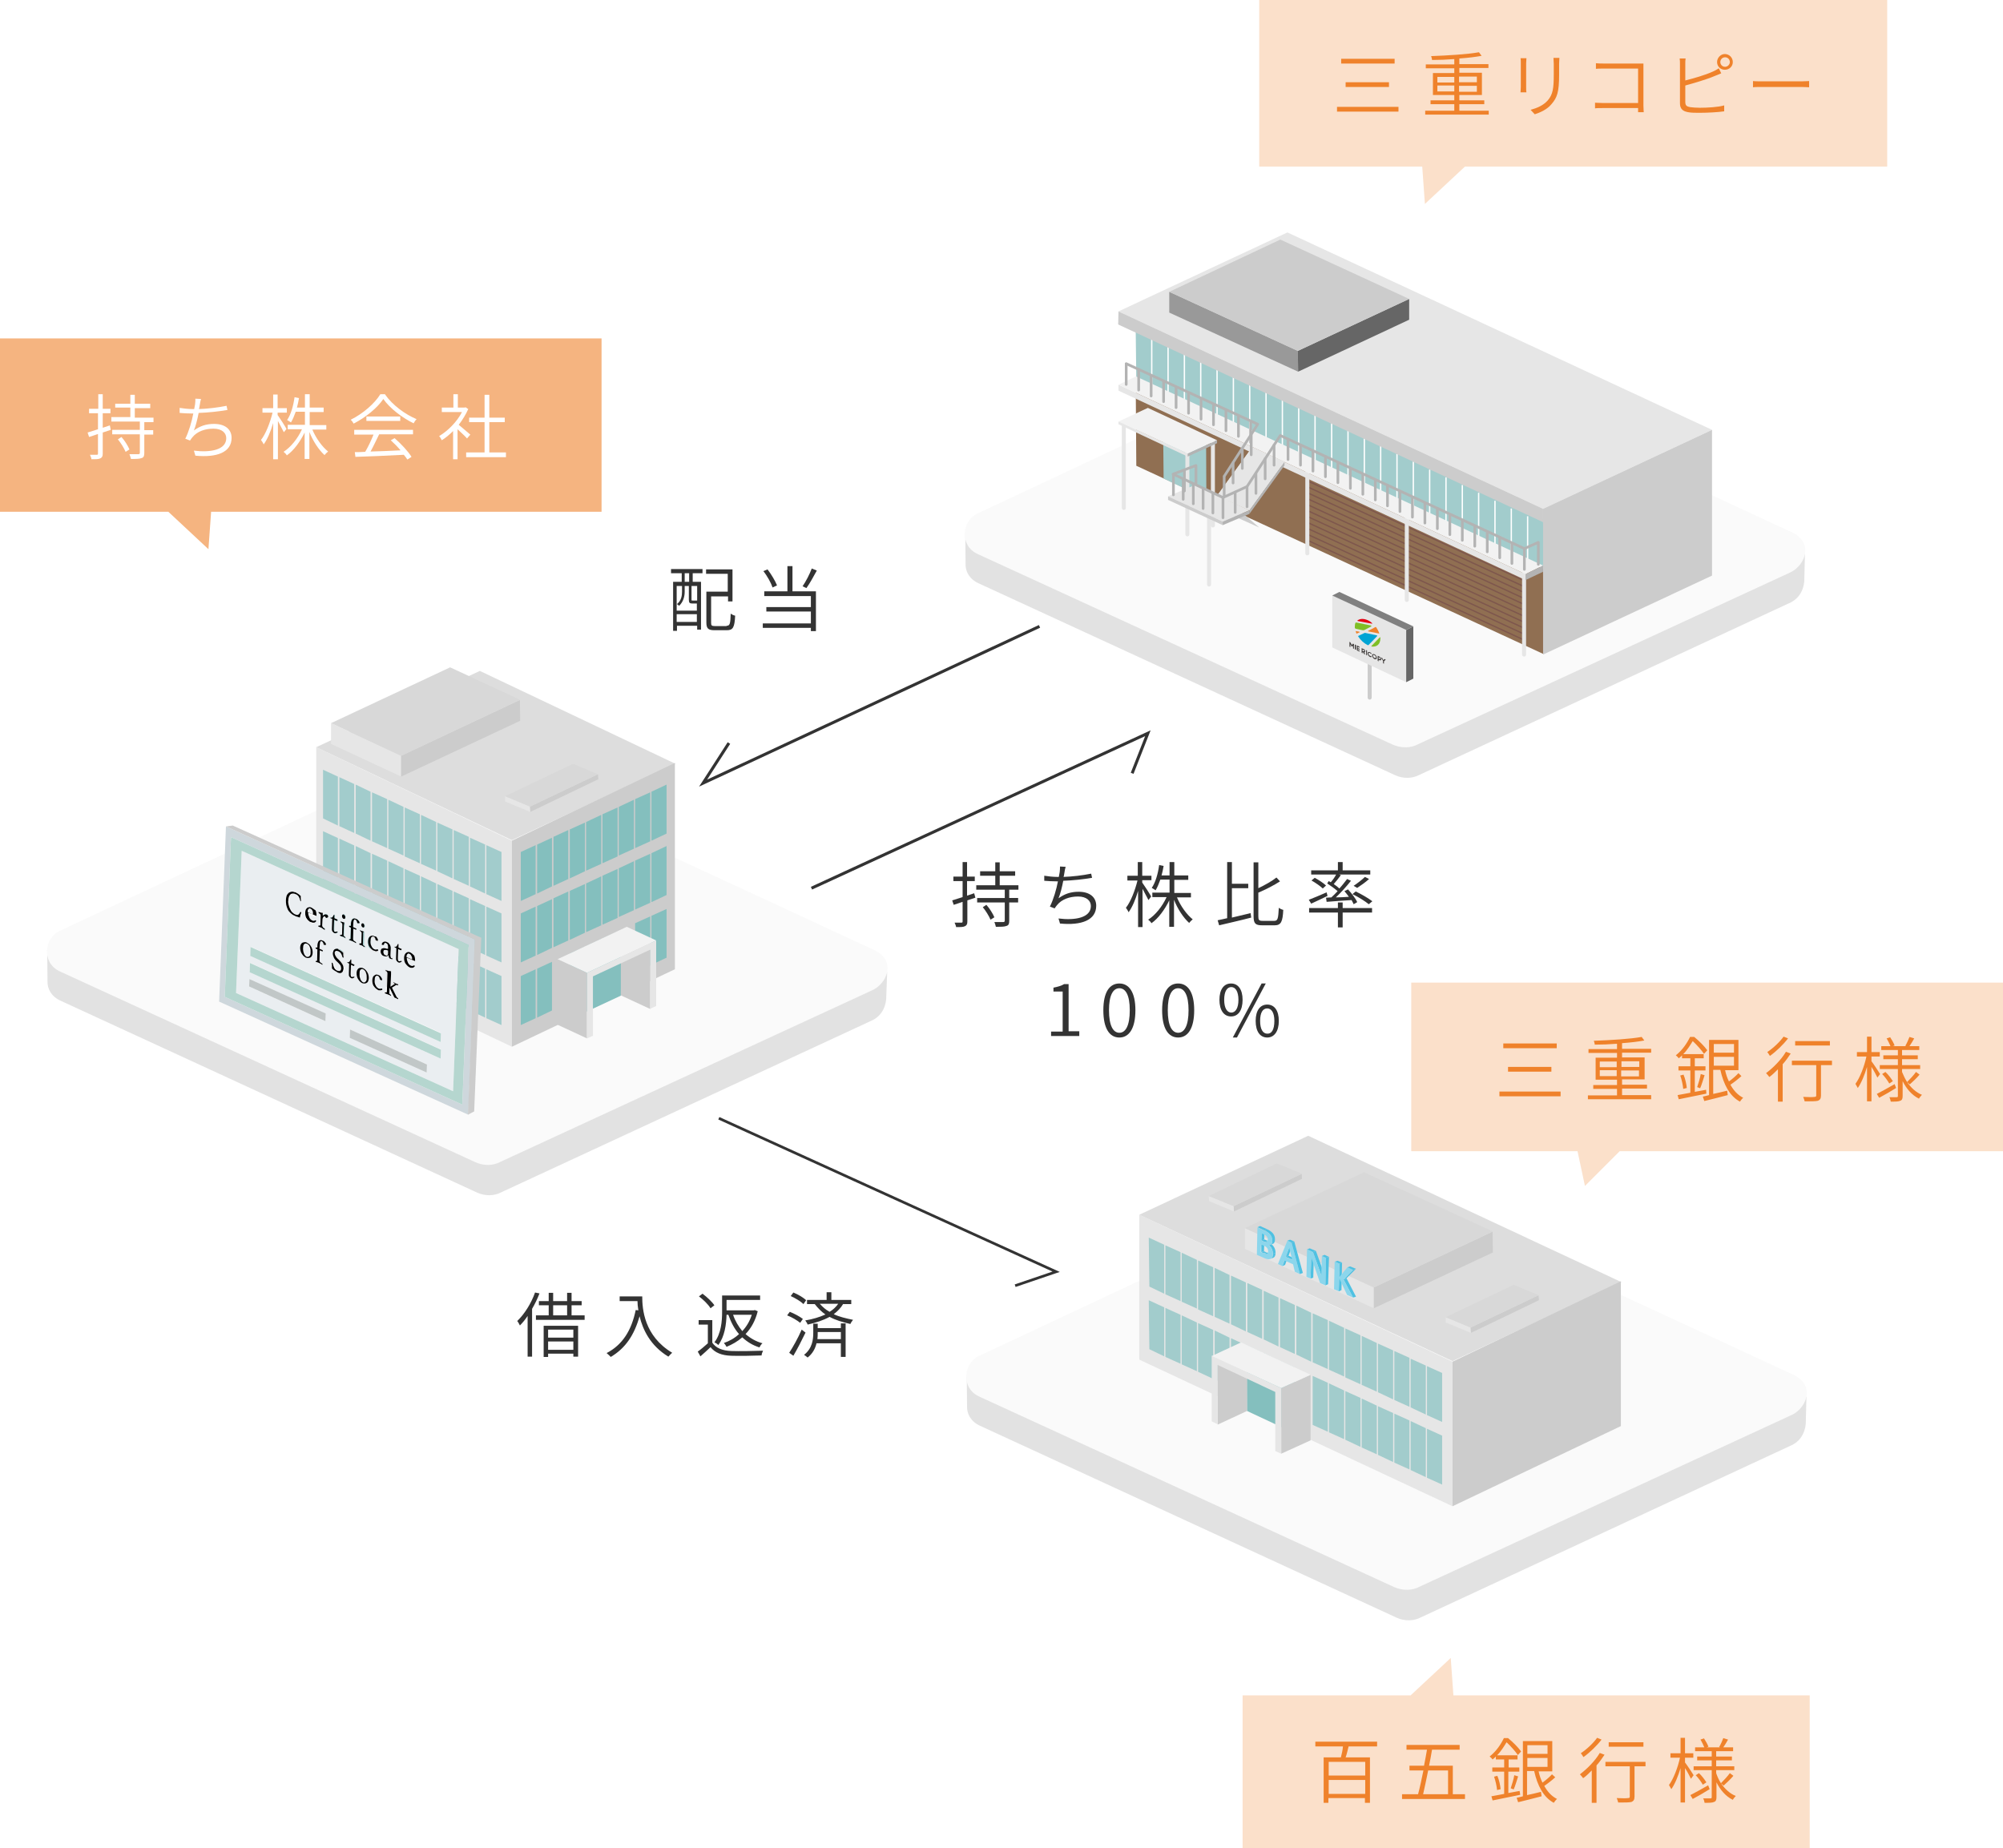 <!-- Generator: Adobe Illustrator 24.3.0, SVG Export Plug-In  -->
<svg version="1.1" xmlns="http://www.w3.org/2000/svg" xmlns:xlink="http://www.w3.org/1999/xlink" x="0px" y="0px" width="674.6px"
	 height="622.6px" viewBox="0 0 674.6 622.6" style="overflow:visible;enable-background:new 0 0 674.6 622.6;"
	 xml:space="preserve">
<style type="text/css">
	.st0{fill:#333333;}
	.st1{fill:#F5B480;}
	.st2{fill:#FFFFFF;}
	.st3{fill:#FBE0CA;}
	.st4{fill:#EF822B;}
	.st5{filter:url(#Adobe_OpacityMaskFilter);}
	.st6{mask:url(#SVGID_1_);}
	.st7{fill:#EAEAEA;}
	.st8{fill:#E2E2E2;}
	.st9{fill:#FAFAFA;}
	.st10{fill:#E6E6E6;}
	.st11{fill:#DDDDDD;}
	.st12{fill:#CCCCCC;}
	.st13{fill:#A2CCCC;}
	.st14{fill:#84BFBE;}
	.st15{fill:#F2F2F2;}
	.st16{fill:#D8D8D8;}
	.st17{fill:#4FC1E2;}
	.st18{fill:#8CD6EC;}
	.st19{filter:url(#Adobe_OpacityMaskFilter_1_);}
	.st20{mask:url(#SVGID_2_);}
	.st21{clip-path:url(#SVGID_4_);fill:#CED7DC;}
	.st22{clip-path:url(#SVGID_4_);fill:#EAEEF1;}
	.st23{clip-path:url(#SVGID_4_);fill:#B5D6CF;}
	.st24{clip-path:url(#SVGID_4_);fill:#C1C7C7;}
	.st25{clip-path:url(#SVGID_4_);}
	.st26{filter:url(#Adobe_OpacityMaskFilter_2_);}
	.st27{mask:url(#SVGID_5_);}
	.st28{fill:#906F52;}
	.st29{fill:none;stroke:#7E574D;stroke-width:0.45;stroke-miterlimit:10;}
	.st30{fill:none;stroke:#E6E6E6;stroke-width:1.35;stroke-linecap:round;stroke-linejoin:round;stroke-miterlimit:10;}
	.st31{fill:none;stroke:#FFFFFF;stroke-width:0.45;stroke-miterlimit:10;}
	.st32{fill:#B3B3B3;}
	.st33{fill:none;stroke:#B3B3B3;stroke-width:0.9;stroke-linecap:round;stroke-linejoin:round;stroke-miterlimit:10;}
	.st34{fill:#999999;}
	.st35{fill:#666666;}
	.st36{fill:none;stroke:#CCCCCC;stroke-width:1.35;stroke-linecap:round;stroke-linejoin:round;stroke-miterlimit:10;}
	.st37{fill:#808080;}
	.st38{fill:#E50012;}
	.st39{fill:#7FBE26;}
	.st40{fill:#00A4D4;}
	.st41{fill:#3E3A39;}
	.st42{fill:none;stroke:#333333;stroke-miterlimit:10;}
	.st43{fill:none;stroke:#333333;stroke-width:0.9;stroke-miterlimit:10;}
	.st44{filter:url(#Adobe_OpacityMaskFilter_3_);}
	.st45{mask:url(#SVGID_6_);}
	.st46{filter:url(#Adobe_OpacityMaskFilter_4_);}
	.st47{mask:url(#SVGID_7_);}
	.st48{clip-path:url(#SVGID_9_);fill:#CED7DC;}
	.st49{clip-path:url(#SVGID_9_);fill:#EAEEF1;}
	.st50{clip-path:url(#SVGID_9_);fill:#B5D6CF;}
	.st51{clip-path:url(#SVGID_9_);fill:#C1C7C7;}
	.st52{clip-path:url(#SVGID_9_);}
	.st53{filter:url(#Adobe_OpacityMaskFilter_5_);}
	.st54{mask:url(#SVGID_10_);}
</style>
<defs>
</defs>
<g>
	<g>
		<g>
			<path class="st0" d="M181.7,435.7c-0.7,1.8-1.5,3.5-2.5,5.2V457h-1.5v-13.7c-0.8,1.2-1.7,2.3-2.6,3.2c-0.2-0.4-0.6-1.2-0.9-1.5
				c2.4-2.3,4.7-5.9,6-9.6L181.7,435.7z M196.9,443.1v1.5h-16.4v-1.5h4.3v-3.4h-3.3v-1.4h3.3v-2.8h1.5v2.8h4.7v-2.8h1.5v2.8h3.4v1.4
				h-3.4v3.4H196.9z M183.1,446.6h11.6V457h-1.6v-1h-8.5v1.1h-1.5V446.6z M184.6,447.9v2.7h8.5v-2.7H184.6z M193.1,454.7v-2.8h-8.5
				v2.8H193.1z M186.3,443.1h4.7v-3.4h-4.7V443.1z"/>
			<path class="st0" d="M216.3,436.7c0,4.2,0.6,13.3,10.1,19c-0.4,0.3-1,1-1.3,1.3c-6.1-3.7-8.6-9.1-9.7-13.6
				c-1.8,6.4-4.8,10.8-9.7,13.7c-0.3-0.3-1-1-1.4-1.3c5.4-2.8,8.4-7.7,9.8-14.5l0.9,0.1c-0.2-1.2-0.3-2.2-0.3-3.1h-6v-1.6H216.3z"/>
			<path class="st0" d="M239.9,452.3c1.2,1.8,3.4,2.7,6.4,2.8c2.6,0.1,8,0,10.7-0.1c-0.2,0.4-0.5,1.1-0.5,1.6
				c-2.6,0.1-7.6,0.2-10.2,0.1c-3.2-0.1-5.5-1-7-2.9c-1.1,1-2.2,2.1-3.4,3.1l-0.9-1.6c1-0.7,2.3-1.8,3.4-2.8v-6.3h-3.1v-1.5h4.6
				V452.3z M239.3,440.7c-0.7-1.2-2.4-2.9-3.9-4l1.2-0.9c1.5,1.1,3.2,2.7,4,3.9L239.3,440.7z M244.7,442.9
				c-0.1,3.2-0.6,7.3-2.8,10.2c-0.2-0.3-0.9-0.8-1.3-0.9c2.3-3,2.6-7.2,2.6-10.3v-5.5H256v1.5h-11.3v3.5h9.2l0.3-0.1l1,0.4
				c-0.8,3.2-2.2,5.7-4.1,7.7c1.6,1.4,3.5,2.5,5.7,3.1c-0.4,0.3-0.8,0.9-1,1.4c-2.3-0.7-4.2-1.9-5.8-3.4c-1.6,1.4-3.4,2.4-5.3,3.2
				c-0.2-0.4-0.6-1-0.9-1.3c1.8-0.6,3.6-1.6,5.1-3c-1.6-1.8-2.7-4-3.6-6.5H244.7z M246.9,442.9c0.7,2.1,1.8,3.9,3.1,5.5
				c1.4-1.5,2.5-3.3,3.2-5.5H246.9z"/>
			<path class="st0" d="M269.5,445.6c-1-0.8-2.8-1.9-4.4-2.5l0.9-1.2c1.5,0.6,3.4,1.6,4.4,2.4L269.5,445.6z M271.3,448.9
				c-1.2,2.5-2.8,5.6-4.1,7.8l-1.4-1c1.2-1.8,3-5,4.2-7.8L271.3,448.9z M270.6,439.3c-0.9-0.9-2.7-2-4.3-2.7l0.9-1.2
				c1.5,0.6,3.4,1.7,4.3,2.6L270.6,439.3z M283.2,445.8h1.6v11.3h-1.6v-4.6h-8.2c-0.4,1.7-1.3,3.5-3,4.8c-0.3-0.3-0.9-0.7-1.2-0.9
				c2.8-2.2,3.1-5.2,3.1-7.4v-3.1h1.5v1.5h7.8V445.8z M284,439.2c-0.8,1.4-1.9,2.5-3.2,3.5c1.9,0.9,4.1,1.4,6.5,1.9
				c-0.3,0.4-0.7,0.9-0.9,1.4c-2.6-0.6-5-1.3-7-2.4c-2.2,1.2-4.7,2-7.4,2.6c-0.1-0.4-0.5-1-0.8-1.4c2.5-0.4,4.8-1.1,6.8-2
				c-1.3-0.9-2.5-2.1-3.6-3.5h-2.6v-1.4h6.6v-2.6h1.6v2.6h6.7v1.4H284z M283.2,451.1v-2.4h-7.8v0.3c0,0.7,0,1.4-0.1,2.1H283.2z
				 M276.1,439.2c1,1.1,2,2,3.3,2.7c1.2-0.7,2.2-1.7,2.9-2.7H276.1z"/>
		</g>
	</g>
	<polygon class="st1" points="202.6,172.4 71.1,172.4 70.2,185 56.7,172.4 0,172.4 0,114 202.6,114 	"/>
	<g>
		<g>
			<path class="st2" d="M37.3,144.8c-0.9,0.3-1.8,0.6-2.7,0.9v7.1c0,0.9-0.2,1.3-0.8,1.6c-0.6,0.3-1.4,0.3-3,0.3
				c0-0.4-0.3-1-0.5-1.5c1.1,0,2,0,2.3,0c0.3,0,0.4-0.1,0.4-0.4v-6.6c-1.1,0.4-2.1,0.7-3,1l-0.5-1.5c1-0.3,2.2-0.7,3.5-1.1v-5.4H30
				v-1.5h3.1v-4.9h1.5v4.9h2.6v1.5h-2.6v4.9l2.4-0.8L37.3,144.8z M48.6,142.1v2.8h3v1.5h-3v6.2c0,1-0.2,1.5-0.9,1.7
				c-0.7,0.3-1.8,0.3-3.6,0.3c-0.1-0.5-0.3-1.1-0.5-1.6c1.4,0,2.6,0,3,0c0.3,0,0.5-0.1,0.5-0.5v-6.2h-9.3v-1.5h9.3v-2.8h-9.6v-1.5
				h6.4v-3.2h-5.1V136h5.1v-3h1.5v3h5.2v1.5h-5.2v3.2h6.3v1.5H48.6z M40.9,147.2c1.1,1.2,2.2,3,2.7,4.2l-1.3,0.8
				c-0.5-1.2-1.6-3-2.6-4.2L40.9,147.2z"/>
			<path class="st2" d="M76.6,138.1c-2.8,0.5-6.6,0.9-9.7,1c-0.4,2.1-1,4.5-1.6,5.9c2.1-1.5,4.1-2.2,6.8-2.2c3.8,0,5.9,1.9,5.9,4.7
				c0,4.9-5,6.7-12.2,6l-0.5-1.7c5.5,0.7,10.9-0.2,10.9-4.2c0-1.8-1.5-3.2-4.3-3.2s-5.5,0.9-7.1,2.9c-0.3,0.3-0.5,0.7-0.8,1.1
				l-1.6-0.6c1.2-2.4,2.2-5.8,2.7-8.5h-0.2c-1.6,0-3.1-0.1-4.4-0.2l0-1.7c1.2,0.2,3,0.4,4.4,0.4h0.5c0.1-0.6,0.2-1.2,0.3-1.6
				c0.1-0.7,0.1-1.3,0.1-1.9l1.9,0.1c-0.2,0.6-0.3,1.3-0.4,1.9c-0.1,0.4-0.1,0.9-0.3,1.5c2.9-0.1,6.4-0.5,9.3-1.1L76.6,138.1z"/>
			<path class="st2" d="M95.6,145.6c-0.4-0.8-1.3-2.5-2-3.8v12.9H92v-12.2c-0.8,2.8-2,5.6-3.2,7.2c-0.2-0.5-0.6-1.1-0.9-1.5
				c1.6-2,3.1-5.9,3.9-9.2h-3.4v-1.5H92v-4.6h1.5v4.6h3.1v1.5h-3.1v0.8c0.6,0.8,2.6,3.9,3,4.7L95.6,145.6z M105.2,144.7
				c1.2,2.9,3.3,5.8,5.3,7.4c-0.4,0.3-0.9,0.8-1.2,1.2c-1.9-1.7-3.9-4.7-5.1-7.8v9.1h-1.6v-8.9c-1.5,3.1-3.7,6.1-6,7.7
				c-0.2-0.4-0.7-0.9-1.1-1.2c2.4-1.5,4.8-4.5,6.2-7.6h-4.8v-1.5h5.8v-4.4h-3.1c-0.5,1.4-1,2.6-1.6,3.6c-0.3-0.2-0.9-0.6-1.3-0.8
				c1.3-1.9,2.1-4.8,2.5-7.7l1.5,0.3c-0.2,1.1-0.4,2.2-0.7,3.2h2.7v-4.5h1.6v4.5h4.7v1.5h-4.7v4.4h5.6v1.5H105.2z"/>
			<path class="st2" d="M129.7,132.9c2.5,3.6,6.8,6.7,10.6,8.3c-0.4,0.4-0.8,1-1,1.4c-3.7-1.8-8-5-10.2-8.2c-1.9,2.9-5.9,6.2-10,8.3
				c-0.2-0.4-0.6-1-1-1.3c4.1-2,8.1-5.5,10-8.6H129.7z M119.3,144.8h19.8v1.5h-11.4c-0.9,1.8-1.9,4-2.9,5.8
				c3.1-0.1,6.6-0.2,10.1-0.4c-1-1.2-2.2-2.4-3.3-3.4l1.3-0.7c2.2,1.9,4.6,4.5,5.7,6.3l-1.4,0.9c-0.3-0.5-0.7-1-1.2-1.6
				c-5.9,0.3-12.2,0.6-16.3,0.7l-0.2-1.6c1,0,2.2,0,3.5-0.1c1-1.7,2.1-4,2.8-5.8h-6.5V144.8z M134.8,140.3v1.5h-11.4v-1.5H134.8z"/>
			<path class="st2" d="M157.3,147.7c-0.6-0.7-2.1-2.1-3.2-3.1v10.1h-1.5v-9.5c-1.2,1.2-2.5,2.3-3.8,3.1c-0.2-0.4-0.6-1.1-0.9-1.4
				c2.9-1.7,6-4.8,7.7-8.1h-6.8v-1.5h3.9v-4.5h1.5v4.5h2.3l0.3-0.1l0.9,0.6c-0.8,1.8-1.9,3.6-3.2,5.3c1.1,0.9,3.3,2.8,3.9,3.3
				L157.3,147.7z M170.4,152.4v1.6H157v-1.6h6.2v-10.2h-5.2v-1.5h5.2V133h1.6v7.7h5.2v1.5h-5.2v10.2H170.4z"/>
		</g>
	</g>
	<polygon class="st3" points="609.5,571.1 489.5,571.1 488.6,558.5 475.1,571.1 418.5,571.1 418.5,622.6 609.5,622.6 	"/>
	<g>
		<g>
			<path class="st4" d="M454.2,588.3c-0.3,1.2-0.6,2.6-1,3.7h8.2v15.3h-1.7v-1.6h-12.3v1.6h-1.6V592h5.8c0.3-1.1,0.6-2.5,0.7-3.7
				h-9.3v-1.6h20.8v1.6H454.2z M459.8,593.5h-12.3v4.6h12.3V593.5z M459.8,604.3v-4.7h-12.3v4.7H459.8z"/>
			<path class="st4" d="M493.4,604.4v1.6h-21.2v-1.6h5.4c0.6-2.2,1.2-5.1,1.8-8h-4.7v-1.6h4.9c0.4-1.9,0.7-3.7,1-5.4h-6.9v-1.6h17.9
				v1.6h-9.3c-0.3,1.7-0.6,3.6-1,5.4h8v9.6H493.4z M481,596.4c-0.6,3-1.2,5.8-1.7,8h8.4v-8H481z"/>
			<path class="st4" d="M512,604.6c-3.3,0.7-6.8,1.4-9.3,1.9l-0.4-1.4c1.2-0.2,2.6-0.5,4.3-0.8v-7.5h-4v-1.4h4v-2.7h-2.8v-1
				c-0.3,0.3-0.7,0.7-1.1,1c-0.2-0.3-0.7-0.8-1-1c2.3-1.8,3.9-4.3,4.8-6.2h1.4c1.6,1.3,3.5,3.2,4.4,4.5l-1.1,1.2
				c-0.8-1.2-2.4-3-3.8-4.3c-0.8,1.3-1.8,3-3.2,4.4h6.9v1.4h-3v2.7h3.6v1.4H508v7.2l3.8-0.7L512,604.6z M504.3,598.2
				c0.6,1.4,1,3.3,1.1,4.5l-1.2,0.3c-0.1-1.2-0.5-3.1-1-4.5L504.3,598.2z M508.8,602.4c0.4-1.2,1-3.1,1.2-4.4l1.3,0.4
				c-0.5,1.5-1,3.3-1.5,4.4L508.8,602.4z M523.8,598.7c-1.1,1-2.5,2.1-3.7,2.9c1.1,2,2.5,3.5,4.3,4.4c-0.4,0.3-0.8,0.9-1.1,1.3
				c-3.5-1.9-5.5-5.8-6.6-10.7h-2.4v8.1c1.5-0.3,3.1-0.7,4.7-1.1l0.2,1.5c-2.8,0.7-5.7,1.5-7.9,2l-0.5-1.5c0.6-0.1,1.3-0.3,2.1-0.5
				v-18.6h9.9v10.2h-4.6c0.3,1.4,0.7,2.6,1.3,3.8c1.1-0.8,2.4-1.9,3.2-2.8L523.8,598.7z M514.4,587.9v2.9h6.8v-2.9H514.4z
				 M514.4,595.2h6.8v-3h-6.8V595.2z"/>
			<path class="st4" d="M540.4,591.1c-0.8,1.2-1.7,2.5-2.7,3.6v12.6h-1.6v-10.9c-1,1-1.9,1.9-2.9,2.6c-0.2-0.3-0.8-1-1.1-1.3
				c2.4-1.8,5.1-4.5,6.7-7.2L540.4,591.1z M539.4,586c-1.6,2.1-4,4.4-6.1,5.9c-0.2-0.3-0.6-1-0.9-1.3c2-1.3,4.3-3.5,5.5-5.2
				L539.4,586z M554.2,595h-3.7v10.2c0,1-0.3,1.5-1,1.8c-0.8,0.2-2.1,0.2-4.5,0.2c-0.1-0.4-0.3-1.1-0.5-1.5c1.8,0.1,3.4,0.1,3.8,0
				c0.4,0,0.6-0.1,0.6-0.5V595h-8.2v-1.5h13.5V595z M553.5,588.4h-11.7v-1.5h11.7V588.4z"/>
			<path class="st4" d="M569.5,599.2c-0.4-0.8-1.2-2.4-2-3.6v11.6h-1.5v-11.6c-0.8,2.7-1.9,5.4-3.1,7.1c-0.2-0.4-0.6-1-0.8-1.4
				c1.5-2,3-5.9,3.7-9.2h-3.2v-1.5h3.4v-5.2h1.5v5.2h2.8v1.5h-2.8v1.6c0.7,0.9,2.5,3.6,2.9,4.3L569.5,599.2z M575.8,602.7
				c-1.9,1.2-4,2.4-5.7,3.3l-0.8-1.3c1.5-0.8,3.8-2,6-3.3L575.8,602.7z M579.6,600.7c1.3,1.9,3,3.5,5,4.3c-0.3,0.3-0.8,0.9-1,1.3
				c-2.4-1.2-4.2-3.3-5.5-5.9v5c0,0.9-0.2,1.4-0.8,1.6c-0.6,0.3-1.7,0.3-3.2,0.3c-0.1-0.4-0.2-1.1-0.5-1.5c1.1,0,2.1,0,2.5,0
				c0.3,0,0.4-0.1,0.4-0.4v-9.1h-6.1v-1.3h6.1v-2h-4.9v-1.3h4.9v-1.8h-5.6v-1.3h3.1c-0.3-0.7-0.8-1.8-1.3-2.6l1.2-0.4
				c0.6,0.9,1.2,2,1.5,2.8l-0.6,0.2h4.5l-0.3-0.1c0.5-0.8,1.1-2.2,1.4-3l1.6,0.5c-0.5,0.9-1.1,1.9-1.6,2.6h3.3v1.3H578v1.8h5.3v1.3
				H578v2h6.1v1.3H578v1C578.4,598.5,578.9,599.6,579.6,600.7c0.9-0.9,2.3-2.4,3-3.4l1.2,0.9c-1,1.2-2.3,2.4-3.3,3.3L579.6,600.7z
				 M572.2,597.3c1,0.9,2,2.3,2.5,3.1l-1.2,0.8c-0.5-0.9-1.5-2.3-2.4-3.2L572.2,597.3z"/>
		</g>
	</g>
	<polygon class="st3" points="674.6,387.8 545.5,387.8 533.8,399.5 531.3,387.8 475.3,387.8 475.3,331 674.6,331 	"/>
	<g>
		<g>
			<path class="st4" d="M525.6,367.7v1.6H505v-1.6H525.6z M524.3,351.5v1.6h-18v-1.6H524.3z M522.5,359.4v1.6h-14.6v-1.6H522.5z"/>
			<path class="st4" d="M556.1,369v1.3h-21.3V369h9.8v-2.2h-8v-1.3h8v-1.8h-7.2v-7.4h7.2v-1.6h-9.6v-1.3h9.6v-1.8
				c-2.5,0.2-5.1,0.3-7.5,0.3c0-0.4-0.2-0.9-0.3-1.3c5.5-0.2,12.3-0.6,16.1-1.3l0.9,1.2c-2.1,0.4-4.7,0.7-7.5,0.9v1.9h9.8v1.3h-9.8
				v1.6h7.6v7.4h-7.6v1.8h8.4v1.3h-8.4v2.2H556.1z M538.8,359.5h5.7v-1.9h-5.7V359.5z M544.5,362.5v-2h-5.7v2H544.5z M546.1,357.5
				v1.9h6v-1.9H546.1z M552,360.6h-6v2h6V360.6z"/>
			<path class="st4" d="M574.7,368.4c-3.3,0.7-6.8,1.4-9.3,1.9l-0.4-1.4c1.2-0.2,2.6-0.5,4.3-0.8v-7.5h-4v-1.4h4v-2.7h-2.8v-1
				c-0.3,0.3-0.7,0.7-1.1,1c-0.2-0.3-0.7-0.8-1-1c2.3-1.8,3.9-4.3,4.8-6.2h1.4c1.6,1.3,3.5,3.2,4.4,4.5l-1.1,1.2
				c-0.8-1.2-2.4-3-3.8-4.3c-0.8,1.3-1.8,3-3.2,4.4h6.9v1.4h-3v2.7h3.6v1.4h-3.6v7.2l3.8-0.7L574.7,368.4z M567,362
				c0.6,1.4,1,3.3,1.1,4.5l-1.2,0.3c-0.1-1.2-0.5-3.1-1-4.5L567,362z M571.6,366.2c0.4-1.2,1-3.1,1.2-4.4l1.3,0.4
				c-0.5,1.5-1,3.3-1.5,4.4L571.6,366.2z M586.5,362.5c-1.1,1-2.5,2.1-3.7,2.9c1.1,2,2.5,3.5,4.3,4.4c-0.4,0.3-0.8,0.9-1.1,1.3
				c-3.5-1.9-5.5-5.8-6.6-10.7h-2.4v8.1c1.5-0.3,3.1-0.7,4.7-1.1l0.2,1.5c-2.8,0.7-5.7,1.5-7.9,2l-0.5-1.5c0.6-0.1,1.3-0.3,2.1-0.5
				v-18.6h9.9v10.2H581c0.3,1.4,0.7,2.6,1.3,3.8c1.1-0.8,2.4-1.9,3.2-2.8L586.5,362.5z M577.2,351.7v2.9h6.8v-2.9H577.2z M577.2,359
				h6.8v-3h-6.8V359z"/>
			<path class="st4" d="M603.1,354.9c-0.8,1.2-1.7,2.5-2.7,3.6v12.6h-1.6v-10.9c-1,1-1.9,1.9-2.9,2.6c-0.2-0.3-0.8-1-1.1-1.3
				c2.4-1.8,5.1-4.5,6.7-7.2L603.1,354.9z M602.2,349.8c-1.6,2.1-4,4.4-6.1,5.9c-0.2-0.3-0.6-1-0.9-1.3c2-1.3,4.3-3.5,5.5-5.2
				L602.2,349.8z M617,358.8h-3.7V369c0,1-0.3,1.5-1,1.8c-0.8,0.2-2.1,0.2-4.5,0.2c-0.1-0.4-0.3-1.1-0.5-1.5c1.8,0.1,3.4,0.1,3.8,0
				c0.4,0,0.6-0.1,0.6-0.5v-10.2h-8.2v-1.5H617V358.8z M616.3,352.2h-11.7v-1.5h11.7V352.2z"/>
			<path class="st4" d="M632.3,363c-0.4-0.8-1.2-2.4-2-3.6V371h-1.5v-11.6c-0.8,2.7-1.9,5.4-3.1,7.1c-0.2-0.4-0.6-1-0.8-1.4
				c1.5-2,3-5.9,3.7-9.2h-3.2v-1.5h3.4v-5.2h1.5v5.2h2.8v1.5h-2.8v1.6c0.7,0.9,2.5,3.6,2.9,4.3L632.3,363z M638.6,366.5
				c-1.9,1.2-4,2.4-5.7,3.3l-0.8-1.3c1.5-0.8,3.8-2,6-3.3L638.6,366.5z M642.3,364.5c1.3,1.9,3,3.5,5,4.3c-0.3,0.3-0.8,0.9-1,1.3
				c-2.4-1.2-4.2-3.3-5.5-5.9v5c0,0.9-0.2,1.4-0.8,1.6c-0.6,0.3-1.7,0.3-3.2,0.3c-0.1-0.4-0.2-1.1-0.5-1.5c1.1,0,2.1,0,2.5,0
				c0.3,0,0.4-0.1,0.4-0.4v-9.1h-6.1v-1.3h6.1v-2h-4.9v-1.3h4.9v-1.8h-5.6v-1.3h3.1c-0.3-0.7-0.8-1.8-1.3-2.6l1.2-0.4
				c0.6,0.9,1.2,2,1.5,2.8l-0.6,0.2h4.5l-0.3-0.1c0.5-0.8,1.1-2.2,1.4-3l1.6,0.5c-0.5,0.9-1.1,1.9-1.6,2.6h3.3v1.3h-5.8v1.8h5.3v1.3
				h-5.3v2h6.1v1.3h-6.1v1C641.1,362.3,641.6,363.4,642.3,364.5c0.9-0.9,2.3-2.4,3-3.4l1.2,0.9c-1,1.2-2.3,2.4-3.3,3.3L642.3,364.5z
				 M635,361.1c1,0.9,2,2.3,2.5,3.1l-1.2,0.8c-0.5-0.9-1.5-2.3-2.4-3.2L635,361.1z"/>
		</g>
	</g>
	<g>
		<g>
			<g>
				<defs>
					<filter id="Adobe_OpacityMaskFilter" filterUnits="userSpaceOnUse" x="325" y="432.6" width="283.1" height="138.7">
						<feFlood  style="flood-color:white;flood-opacity:1" result="back"/>
						<feBlend  in="SourceGraphic" in2="back" mode="normal"/>
					</filter>
				</defs>
				<mask maskUnits="userSpaceOnUse" x="325" y="432.6" width="283.1" height="138.7" id="SVGID_1_">
					<g class="st5">
					</g>
				</mask>
				<g class="st6">
					<path class="st7" d="M477.7,570.3l127.2-58.7c5.1-3,3.8-10.4-2.3-13.2l-137.7-64.8c-2.7-1.2-5.7-1.2-8,0L328.4,493
						c-5.4,2.9-4.2,10.5,2.1,13.4l138.9,64.1C472.2,571.7,475.4,571.7,477.7,570.3z"/>
				</g>
			</g>
			<path class="st8" d="M608.4,470.5l-9.8-0.3L465,408.1c-2.7-1.2-5.7-1.2-8,0l-119.7,55.5l-11.7-0.3l0.1,10.4l0,0
				c-0.1,2.6,1.3,5.2,4.4,6.6l140.2,64.6c2.8,1.3,5.9,1.2,8.3-0.1l125.1-58.1c3.3-1.7,4.6-5.2,4.5-8.2L608.4,470.5z"/>
			<path class="st9" d="M478.1,534.5l125-57.7c5.1-2.1,8.6-9.9,1.1-13.6l-141-65.3c-2.7-1.2-5.7-1.2-8,0l-125.1,58.7
				c-5.7,2.3-6.6,10.9-0.4,13.8l140,64.3C472.6,535.9,475.7,535.8,478.1,534.5z"/>
		</g>
		<g>
			<polygon class="st10" points="383.7,409.2 383.7,458 489.2,507.4 489.2,458.7 			"/>
			<g>
				<polygon class="st11" points="489.2,458.5 383.7,409.2 440.6,382.6 546.1,431.9 				"/>
				<polygon class="st12" points="545.9,431.6 489.2,458.7 489.2,507.4 545.9,480.4 				"/>
				<g>
					<polygon class="st13" points="452.7,447.3 447.6,444.9 447.6,461.4 452.7,463.7 					"/>
					<polygon class="st13" points="436.1,439.6 431.1,437.3 431.1,453.8 436.1,456.1 					"/>
					<polygon class="st13" points="425.1,434.5 420.1,432.2 420.1,448.7 425.1,451 					"/>
					<polygon class="st13" points="419.6,432 414.6,429.7 414.6,446.1 419.6,448.5 					"/>
					<polygon class="st13" points="441.6,442.2 436.6,439.8 436.6,456.3 441.6,458.7 					"/>
					<polygon class="st13" points="447.2,444.7 442.1,442.4 442.1,458.9 447.2,461.2 					"/>
					<polygon class="st13" points="430.6,437.1 425.6,434.8 425.6,451.2 430.6,453.6 					"/>
					<polygon class="st13" points="403.1,424.4 398,422 398,438.5 403.1,440.8 					"/>
					<polygon class="st13" points="408.6,426.9 403.5,424.6 403.5,441.1 408.6,443.4 					"/>
					<polygon class="st13" points="414.1,429.5 409.1,427.1 409.1,443.6 414.1,445.9 					"/>
					<polygon class="st13" points="392.5,436 397.6,438.3 397.6,421.8 392.5,419.5 					"/>
					<polygon class="st13" points="392.1,419.3 386.9,416.9 387.1,433.4 392.1,435.8 					"/>
					<polygon class="st13" points="474.7,457.4 469.6,455.1 469.6,471.6 474.7,473.9 					"/>
					<polygon class="st13" points="463.7,452.4 458.6,450 458.6,466.5 463.7,468.8 					"/>
					<polygon class="st13" points="469.2,454.9 464.1,452.6 464.1,469 469.2,471.4 					"/>
					<polygon class="st13" points="480.2,460 475.1,457.7 475.1,474.1 480.2,476.5 					"/>
					<polygon class="st13" points="458.2,449.8 453.1,447.5 453.1,464 458.2,466.3 					"/>
					<polygon class="st13" points="485.7,462.5 480.6,460.2 480.6,476.7 485.7,479 					"/>
				</g>
				<g>
					<polygon class="st13" points="452.7,468.4 447.6,466 447.6,482.5 452.7,484.8 					"/>
					<polygon class="st13" points="436.1,460.7 431.1,458.4 431.1,474.9 436.1,477.2 					"/>
					<polygon class="st13" points="425.1,455.6 420.1,453.3 420.1,469.8 425.1,472.1 					"/>
					<polygon class="st13" points="419.6,453.1 414.6,450.8 414.6,467.2 419.6,469.6 					"/>
					<polygon class="st13" points="447.2,465.8 442.1,463.5 442.1,480 447.2,482.3 					"/>
					<polygon class="st13" points="430.6,458.2 425.6,455.8 425.6,472.3 430.6,474.7 					"/>
					<polygon class="st13" points="403.1,445.5 398,443.1 398,459.6 403.1,461.9 					"/>
					<polygon class="st13" points="408.6,448 403.5,445.7 403.5,462.1 408.6,464.5 					"/>
					<polygon class="st13" points="414.1,450.6 409.1,448.2 409.1,464.7 414.1,467 					"/>
					<polygon class="st13" points="392.5,457.1 397.6,459.4 397.6,442.9 392.5,440.6 					"/>
					<polygon class="st13" points="392.1,440.4 386.9,438 387.1,454.5 392.1,456.9 					"/>
					<polygon class="st13" points="474.7,478.5 469.6,476.2 469.6,492.7 474.7,495 					"/>
					<polygon class="st13" points="463.7,473.5 458.6,471.1 458.6,487.6 463.7,489.9 					"/>
					<polygon class="st13" points="469.2,476 464.1,473.7 464.1,490.1 469.2,492.5 					"/>
					<polygon class="st13" points="480.2,481.1 475.1,478.7 475.1,495.2 480.2,497.6 					"/>
					<polygon class="st13" points="458.2,470.9 453.1,468.6 453.1,485 458.2,487.4 					"/>
					<polygon class="st13" points="485.7,483.6 480.6,481.3 480.6,497.8 485.7,500.1 					"/>
				</g>
				<polygon class="st14" points="434.3,461.4 419.9,454.6 420,475.3 434.5,482.1 				"/>
				<polygon class="st12" points="431.5,467.6 441.4,463.1 441.4,485.2 431.5,489.7 				"/>
				<polygon class="st12" points="410.1,457.8 420,453.2 420,475.3 410.1,479.9 				"/>
				<polygon class="st10" points="408.1,456.7 408.1,478.8 410.1,479.8 410.1,459.8 429.5,468.9 429.5,488.8 431.5,489.7
					431.5,467.6 				"/>
				<polygon class="st15" points="431.5,467.6 408.1,456.8 418,452.2 441.4,463.1 				"/>
				<g>
					<polygon class="st10" points="462.7,440.7 419.3,420.7 419.3,413.7 462.7,433.7 					"/>
					<polygon class="st12" points="462.7,440.7 502.8,421.9 502.7,414.9 462.7,433.7 					"/>
					<polygon class="st16" points="502.7,414.8 459.4,394.9 419.3,413.7 462.7,433.7 					"/>
				</g>
				<g>
					<polygon class="st10" points="415.6,408.1 407.2,404.6 407.1,402.9 415.5,406.3 					"/>
					<polygon class="st12" points="415.6,408.1 438.5,397.1 438.4,395.4 415.5,406.3 					"/>
					<polygon class="st16" points="438.5,395.4 430,391.9 407.1,402.9 415.5,406.3 					"/>
				</g>
				<g>
					<polygon class="st10" points="495.4,449 486.9,445.5 486.9,443.7 495.3,447.2 					"/>
					<polygon class="st12" points="495.4,449 518.3,438 518.2,436.3 495.3,447.2 					"/>
					<polygon class="st16" points="518.2,436.3 509.8,432.8 486.9,443.7 495.3,447.2 					"/>
				</g>
				<g>
					<polygon class="st17" points="424.8,421.8 425.7,421.5 426.6,421.9 425.7,422.2 					"/>
					<polygon class="st17" points="424.8,419.2 425.8,418.8 425.7,421.5 424.8,421.8 					"/>
					<path class="st17" d="M427.7,422.1l-0.9,0.4c-0.3,0.1-0.6,0-1-0.2l0.9-0.4C427.1,422.1,427.4,422.2,427.7,422.1z"/>
					<polygon class="st17" points="424.9,415.5 425.8,415.1 425.8,417.5 424.8,417.9 					"/>
					<polygon class="st17" points="424.8,417.9 425.8,417.5 427,418 426.1,418.4 					"/>
					<path class="st17" d="M427.6,418.1l-0.9,0.4c-0.2,0.1-0.3,0.1-0.6,0l0.9-0.4C427.2,418.1,427.4,418.1,427.6,418.1z"/>
					<path class="st17" d="M428.8,423.7l-0.9,0.4c0.5-0.2,0.8-0.7,0.8-1.7l0.9-0.4C429.6,423,429.3,423.5,428.8,423.7z"/>
					<polygon class="st17" points="423.5,413.4 424.4,413 426.8,414.1 425.9,414.5 					"/>
					<path class="st17" d="M427.3,419.5l0.9-0.4c0.5,0.4,1.4,1.3,1.4,2.9l-0.9,0.4C428.7,420.8,427.9,419.8,427.3,419.5z"/>
					<path class="st17" d="M428.7,419l-0.9,0.4c0.4-0.2,0.7-0.6,0.7-1.4c0-1.9-1.3-2.9-2.6-3.5l0.9-0.4c1.3,0.6,2.7,1.6,2.6,3.5
						C429.4,418.4,429.1,418.9,428.7,419z"/>
					<path class="st18" d="M427.3,419.5c0.5,0.4,1.4,1.3,1.4,2.9c0,2-1.4,2.1-2.9,1.4l-2.5-1.1l0.2-9.2l2.4,1.1
						c1.3,0.6,2.7,1.6,2.6,3.5C428.5,419,428,419.5,427.3,419.5z M425.7,422.2c0.8,0.3,1.4,0.4,1.4-0.7c0-0.8-0.4-1.5-1.5-1.9
						l-0.9-0.4l-0.1,2.6L425.7,422.2 M424.9,415.5l-0.1,2.4l1.2,0.5c0.5,0.2,0.9,0,1-0.8l0,0c0-0.9-0.5-1.4-1.4-1.8L424.9,415.5"/>
					<polygon class="st17" points="432.6,424.6 433.5,424.2 432.8,426.1 431.9,426.5 					"/>
					<polygon class="st17" points="433,423.4 434,423 436.1,424 435.2,424.3 					"/>
					<polygon class="st17" points="434.2,420.2 435.1,419.8 434,423 433,423.4 					"/>
					<path class="st18" d="M435,418.6l2.8,10.6l-1.7-0.8l-0.6-2.5l-2.9-1.3l-0.7,1.9l-1.5-0.7l3.2-7.9L435,418.6z M433,423.4l2.2,1
						l-1-4.1L433,423.4"/>
					<polygon class="st17" points="435,418.6 435.9,418.2 438.8,428.8 437.8,429.2 					"/>
					<polygon class="st17" points="433.6,417.9 434.5,417.6 435.9,418.2 435,418.6 					"/>
					<polygon class="st17" points="441.6,423.5 442.5,423.1 442.3,430.4 441.4,430.7 					"/>
					<polygon class="st17" points="440.2,420.9 441.1,420.5 443.2,421.4 442.2,421.8 					"/>
					<polygon class="st17" points="442.2,421.8 443.2,421.4 446,429.2 445,429.6 					"/>
					<polygon class="st18" points="446.6,423.7 446.4,433 444.6,432.2 441.6,423.5 441.4,430.7 440,430.1 440.2,420.9 442.2,421.8
						445,429.6 445.2,423.1 					"/>
					<polygon class="st17" points="446.6,423.7 447.6,423.4 447.3,432.6 446.4,433 					"/>
					<polygon class="st17" points="445.2,423.1 446.1,422.7 447.6,423.4 446.6,423.7 					"/>
					<polygon class="st17" points="451,430.5 451.9,430.2 451.8,434.6 450.9,435 					"/>
					<polygon class="st17" points="449.5,425 450.5,424.7 452,425.3 451.1,425.7 					"/>
					<polygon class="st17" points="451.1,425.7 452,425.3 451.9,429.9 451,430.3 					"/>
					<polygon class="st17" points="452.5,431 453.5,430.6 456.7,436.8 455.7,437.1 					"/>
					<polygon class="st17" points="455.7,427.8 456.7,427.4 453.5,430.6 452.5,431 					"/>
					<polygon class="st18" points="455.7,427.8 452.5,431 455.7,437.1 453.7,436.2 451,430.5 450.9,435 449.3,434.3 449.5,425
						451.1,425.7 451,430.3 453.8,426.9 					"/>
					<polygon class="st17" points="453.8,426.9 454.7,426.6 456.7,427.4 455.7,427.8 					"/>
				</g>
			</g>
		</g>
	</g>
	<g>
		<g>
			<g>
				<g>
					<defs>
						<filter id="Adobe_OpacityMaskFilter_1_" filterUnits="userSpaceOnUse" x="15.4" y="289.5" width="283.1" height="138.7">
							<feFlood  style="flood-color:white;flood-opacity:1" result="back"/>
							<feBlend  in="SourceGraphic" in2="back" mode="normal"/>
						</filter>
					</defs>
					<mask maskUnits="userSpaceOnUse" x="15.4" y="289.5" width="283.1" height="138.7" id="SVGID_2_">
						<g class="st19">
						</g>
					</mask>
					<g class="st20">
						<path class="st7" d="M168.1,427.2l127.2-58.7c5.1-3,3.8-10.4-2.3-13.2l-137.7-64.8c-2.7-1.2-5.7-1.2-8,0L18.8,349.9
							c-5.4,2.9-4.2,10.5,2.1,13.4l138.9,64.1C162.6,428.6,165.8,428.6,168.1,427.2z"/>
					</g>
				</g>
				<path class="st8" d="M298.8,327.4l-9.8-0.3L155.4,265c-2.7-1.2-5.7-1.2-8,0L27.6,320.4l-11.7-0.3l0.1,10.4l0,0
					c-0.1,2.6,1.3,5.2,4.4,6.6l140.2,64.6c2.8,1.3,5.9,1.2,8.3-0.1L294,343.6c3.3-1.7,4.6-5.2,4.5-8.2L298.8,327.4z"/>
				<path class="st9" d="M168.5,391.4l125-57.7c5.1-2.1,8.6-9.9,1.1-13.6l-141-65.3c-2.7-1.2-5.7-1.2-8,0L20.5,313.4
					c-5.7,2.3-6.6,10.9-0.4,13.8l140,64.3C163,392.8,166.1,392.7,168.5,391.4z"/>
			</g>
			<g>
				<polygon class="st10" points="106.5,251.7 106.5,321.2 172.4,352.6 172.4,283.2 				"/>
				<g>
					<polygon class="st11" points="172.4,283 106.5,251.7 161.6,226 227.5,257.3 					"/>
					<polygon class="st12" points="227.3,257 172.4,283.2 172.4,352.6 227.3,326.5 					"/>
					<g>
						<polygon class="st13" points="135.9,292.5 130.8,290.1 130.8,306.6 135.9,308.9 						"/>
						<polygon class="st13" points="119.3,284.8 114.3,282.5 114.3,299 119.3,301.3 						"/>
						<polygon class="st13" points="124.8,287.4 119.8,285 119.8,301.5 124.8,303.9 						"/>
						<polygon class="st13" points="130.4,289.9 125.3,287.6 125.3,304.1 130.4,306.4 						"/>
						<polygon class="st13" points="113.8,282.3 108.8,280 108.8,296.4 113.8,298.8 						"/>
						<polygon class="st13" points="157.9,302.6 152.8,300.3 152.8,316.8 157.9,319.1 						"/>
						<polygon class="st13" points="146.9,297.6 141.8,295.2 141.8,311.7 146.9,314 						"/>
						<polygon class="st13" points="152.4,300.1 147.3,297.8 147.3,314.2 152.4,316.6 						"/>
						<polygon class="st13" points="163.4,305.2 158.3,302.9 158.3,319.3 163.4,321.7 						"/>
						<polygon class="st13" points="141.4,295 136.3,292.7 136.3,309.2 141.4,311.5 						"/>
						<polygon class="st13" points="168.9,307.7 163.8,305.4 163.8,321.9 168.9,324.2 						"/>
					</g>
					<g>
						<polygon class="st13" points="135.9,271.8 130.8,269.4 130.8,285.9 135.9,288.2 						"/>
						<polygon class="st13" points="119.3,264.1 114.3,261.8 114.3,278.3 119.3,280.6 						"/>
						<polygon class="st13" points="124.8,266.7 119.8,264.3 119.8,280.8 124.8,283.2 						"/>
						<polygon class="st13" points="130.4,269.2 125.3,266.9 125.3,283.4 130.4,285.7 						"/>
						<polygon class="st13" points="113.8,261.6 108.8,259.3 108.8,275.7 113.8,278.1 						"/>
						<polygon class="st13" points="157.9,281.9 152.8,279.6 152.8,296.1 157.9,298.4 						"/>
						<polygon class="st13" points="146.9,276.9 141.8,274.5 141.8,291 146.9,293.3 						"/>
						<polygon class="st13" points="152.4,279.4 147.3,277.1 147.3,293.5 152.4,295.9 						"/>
						<polygon class="st13" points="163.4,284.5 158.3,282.2 158.3,298.6 163.4,301 						"/>
						<polygon class="st13" points="141.4,274.3 136.3,272 136.3,288.5 141.4,290.8 						"/>
						<polygon class="st13" points="168.9,287 163.8,284.7 163.8,301.2 168.9,303.5 						"/>
					</g>
					<g>
						<polygon class="st13" points="119.3,305.9 114.3,303.6 114.3,320.1 119.3,322.4 						"/>
						<polygon class="st13" points="124.8,308.5 119.8,306.2 119.8,322.6 124.8,325 						"/>
						<polygon class="st13" points="113.8,303.4 108.8,301.1 108.8,317.5 113.8,319.9 						"/>
						<polygon class="st13" points="157.9,323.8 152.8,321.4 152.8,337.9 157.9,340.2 						"/>
						<polygon class="st13" points="163.4,326.3 158.3,324 158.3,340.4 163.4,342.8 						"/>
						<polygon class="st13" points="168.9,328.8 163.8,326.5 163.8,343 168.9,345.3 						"/>
					</g>
					<g>
						<polygon class="st14" points="208.4,292.5 213.5,290.1 213.5,306.6 208.4,308.9 						"/>
						<polygon class="st14" points="219.4,287.4 224.5,285 224.5,301.5 219.4,303.9 						"/>
						<polygon class="st14" points="213.9,289.9 219,287.6 219,304.1 213.9,306.4 						"/>
						<polygon class="st14" points="186.4,302.6 191.4,300.3 191.4,316.8 186.4,319.1 						"/>
						<polygon class="st14" points="197.4,297.6 202.5,295.2 202.5,311.7 197.4,314 						"/>
						<polygon class="st14" points="191.9,300.1 197,297.8 197,314.2 191.9,316.6 						"/>
						<polygon class="st14" points="180.9,305.2 185.9,302.9 185.9,319.3 180.9,321.7 						"/>
						<polygon class="st14" points="202.9,295 208,292.7 208,309.2 202.9,311.5 						"/>
						<polygon class="st14" points="175.4,307.7 180.4,305.4 180.4,321.9 175.4,324.2 						"/>
					</g>
					<g>
						<polygon class="st14" points="208.4,271.8 213.5,269.4 213.5,285.9 208.4,288.2 						"/>
						<polygon class="st14" points="219.4,266.7 224.5,264.3 224.5,280.8 219.4,283.2 						"/>
						<polygon class="st14" points="213.9,269.2 219,266.9 219,283.4 213.9,285.7 						"/>
						<polygon class="st14" points="186.4,281.9 191.4,279.6 191.4,296.1 186.4,298.4 						"/>
						<polygon class="st14" points="197.4,276.9 202.5,274.5 202.5,291 197.4,293.3 						"/>
						<polygon class="st14" points="191.9,279.4 197,277.1 197,293.5 191.9,295.9 						"/>
						<polygon class="st14" points="180.9,284.5 185.9,282.2 185.9,298.6 180.9,301 						"/>
						<polygon class="st14" points="202.9,274.3 208,272 208,288.5 202.9,290.8 						"/>
						<polygon class="st14" points="175.4,287 180.4,284.7 180.4,301.2 175.4,303.5 						"/>
					</g>
					<g>
						<polygon class="st14" points="219.4,308.5 224.5,306.2 224.5,322.6 219.4,325 						"/>
						<polygon class="st14" points="213.9,311 219,308.7 219,325.2 213.9,327.5 						"/>
						<polygon class="st14" points="197.4,318.7 202.5,316.3 202.5,332.8 197.4,335.1 						"/>
						<polygon class="st14" points="191.9,321.2 197,318.9 197,335.4 191.9,337.7 						"/>
						<polygon class="st14" points="180.9,326.3 185.9,324 185.9,340.4 180.9,342.8 						"/>
						<polygon class="st14" points="202.9,316.1 208,313.8 208,330.3 202.9,332.6 						"/>
						<polygon class="st14" points="175.4,328.8 180.4,326.5 180.4,343 175.4,345.3 						"/>
					</g>
					<g>
						<polygon class="st14" points="194.8,321.4 209.3,314.6 209.1,335.4 194.7,342.1 						"/>
						<polygon class="st12" points="197.7,327.7 187.8,323.1 187.8,345.2 197.7,349.8 						"/>
						<polygon class="st12" points="219,317.8 209.1,313.2 209.1,335.3 219,339.9 						"/>
						<polygon class="st10" points="221,316.8 221,338.9 219,339.8 219,319.9 199.7,328.9 199.7,348.9 197.7,349.8 197.7,327.7
													"/>
						<polygon class="st15" points="197.7,327.7 221,316.8 211.1,312.2 187.8,323.1 						"/>
					</g>
					<g>
						<polygon class="st10" points="135.1,261.6 111.5,250.6 111.5,243.6 135.1,254.6 						"/>
						<polygon class="st12" points="135.1,261.6 175.2,242.8 175.1,235.8 135.1,254.6 						"/>
						<polygon class="st16" points="175.1,235.7 151.6,224.8 111.5,243.6 135.1,254.6 						"/>
					</g>
					<g>
						<polygon class="st10" points="178.6,273.5 170.1,270 170.1,268.2 178.5,271.7 						"/>
						<polygon class="st12" points="178.6,273.5 201.5,262.5 201.4,260.8 178.5,271.7 						"/>
						<polygon class="st16" points="201.4,260.8 193,257.3 170.1,268.2 178.5,271.7 						"/>
					</g>
				</g>
			</g>
		</g>
		<g>
			<g>
				<defs>
					<polygon id="SVGID_3_" points="73.7,340.7 75.1,278 160,313.2 158.6,375.9 					"/>
				</defs>
				<clipPath id="SVGID_4_">
					<use xlink:href="#SVGID_3_"  style="overflow:visible;"/>
				</clipPath>
				<path class="st21" d="M155.7,372.1l-80-36.3l2.1-53.8l80,36.3L155.7,372.1 M76.1,278.4l-2.3,59l83.9,38.1l2.3-59L76.1,278.4"/>
				<path class="st22" d="M122.2,326.5c-0.3-0.1-0.6-0.1-0.8,0.1c-0.2,0.2-0.3,0.6-0.4,1.2c0,0.3,0,0.6,0,0.9c0,0.3,0.1,0.6,0.2,0.9
					c0.1,0.3,0.2,0.5,0.4,0.8c0.2,0.2,0.3,0.4,0.6,0.5l0,0c0.3,0.1,0.6,0.1,0.8-0.1c0.2-0.2,0.3-0.6,0.3-1c0-0.3,0-0.6,0-0.9
					c0-0.3-0.1-0.6-0.2-0.9c-0.1-0.3-0.2-0.6-0.4-0.8C122.7,326.8,122.5,326.6,122.2,326.5L122.2,326.5 M103.2,317.9
					c-0.3-0.1-0.6-0.1-0.8,0.1c-0.2,0.2-0.3,0.6-0.4,1.2c0,0.3,0,0.6,0,0.9c0,0.3,0.1,0.6,0.2,0.9c0.1,0.3,0.2,0.5,0.4,0.8
					c0.2,0.2,0.3,0.4,0.6,0.5l0,0c0.3,0.1,0.6,0.1,0.8-0.1c0.2-0.2,0.3-0.6,0.3-1c0-0.3,0-0.6,0-0.9c0-0.3-0.1-0.6-0.2-0.9
					c-0.1-0.3-0.2-0.6-0.4-0.8C103.7,318.2,103.5,318,103.2,317.9L103.2,317.9 M130.8,320l-0.3-0.1c-0.2,0-0.3-0.1-0.5-0.1
					c-0.2,0-0.3,0-0.4,0c-0.1,0-0.2,0.1-0.3,0.2c-0.1,0.1-0.1,0.3-0.1,0.5c0,0.3,0,0.5,0.2,0.7c0.1,0.2,0.3,0.4,0.4,0.4l0,0
					c0.1,0,0.2,0.1,0.3,0c0.1,0,0.2-0.1,0.3-0.1s0.2-0.2,0.2-0.3c0.1-0.1,0.1-0.3,0.1-0.5L130.8,320 M138,321.2
					c-0.3-0.1-0.5-0.1-0.7,0.1c-0.2,0.2-0.3,0.6-0.3,1l1.7,0.7l0,0c0.1,0,0.1,0,0.1-0.1c0-0.1,0-0.3,0-0.5c0-0.2-0.1-0.4-0.2-0.5
					c-0.1-0.2-0.2-0.3-0.3-0.5C138.3,321.4,138.1,321.3,138,321.2L138,321.2 M104.6,306.1c-0.3-0.1-0.5-0.1-0.7,0.1
					c-0.2,0.2-0.3,0.6-0.3,1l1.7,0.7c0.1,0,0.1,0,0.1-0.1c0-0.1,0-0.3,0-0.5c0-0.2-0.1-0.3-0.1-0.5c-0.1-0.2-0.2-0.3-0.3-0.5
					C104.9,306.3,104.8,306.2,104.6,306.1L104.6,306.1 M143.7,361.3l-25.9-11.8l0.1-2.7l25.9,11.8L143.7,361.3 M109.6,344
					l-25.7-11.7l0.1-2.5l25.7,11.7L109.6,344 M148.4,356.6l-64.3-29.2l0.1-3.1l64.3,29.2L148.4,356.6 M148.4,351l-64-29.1l0.1-3
					l64,29L148.4,351 M127.2,333.5l-0.1-0.1c-0.3-0.1-0.5-0.3-0.7-0.5c-0.2-0.2-0.4-0.5-0.6-0.7c-0.2-0.3-0.3-0.6-0.4-0.9
					c-0.1-0.4-0.1-0.7-0.1-1.1c0-0.4,0.1-0.7,0.2-1c0.1-0.3,0.3-0.5,0.5-0.6c0.2-0.1,0.4-0.2,0.6-0.3c0.2,0,0.4,0,0.6,0.1l0,0
					c0.2,0.1,0.4,0.2,0.6,0.4c0.2,0.1,0.3,0.3,0.5,0.5c0.1,0.2,0.2,0.3,0.3,0.5c0.1,0.2,0.1,0.3,0.1,0.5l-0.1,0.1l-0.2,0l-0.2-0.1
					l-0.1-0.1c-0.1,0-0.1-0.1-0.2-0.2c0-0.1-0.1-0.2-0.1-0.4c-0.1-0.1-0.1-0.3-0.2-0.4s-0.2-0.2-0.4-0.3l0,0
					c-0.3-0.1-0.5-0.1-0.7,0.2c-0.2,0.2-0.3,0.6-0.3,1.1c0,0.7,0.1,1.4,0.3,1.9c0.3,0.5,0.6,0.9,1,1.1l0.1,0
					c0.2,0.1,0.3,0.1,0.4,0.1c0.1,0,0.3,0,0.4-0.1l0.1,0l0.1,0l0.1,0.1l0.1,0.2c-0.1,0.1-0.1,0.1-0.2,0.2c-0.1,0-0.2,0.1-0.3,0.1
					c-0.1,0-0.3,0-0.5,0C127.5,333.6,127.4,333.6,127.2,333.5 M122.2,331.3L122.2,331.3c-0.4-0.2-0.7-0.4-0.9-0.6
					c-0.2-0.2-0.5-0.5-0.6-0.8c-0.2-0.3-0.3-0.6-0.4-1c-0.1-0.4-0.1-0.7-0.1-1.1c0-0.4,0.1-0.7,0.2-0.9c0.1-0.3,0.3-0.5,0.5-0.6
					c0.2-0.1,0.4-0.2,0.7-0.2c0.2,0,0.5,0,0.7,0.1l0.1,0c0.3,0.1,0.6,0.3,0.8,0.6c0.2,0.2,0.5,0.5,0.6,0.8c0.2,0.3,0.3,0.6,0.4,1
					c0.1,0.4,0.1,0.7,0.1,1.1c0,0.4-0.1,0.7-0.2,0.9c-0.1,0.3-0.3,0.5-0.5,0.6c-0.2,0.1-0.4,0.2-0.7,0.2
					C122.7,331.4,122.5,331.4,122.2,331.3 M103.2,322.6L103.2,322.6c-0.4-0.2-0.6-0.3-0.9-0.6c-0.2-0.2-0.5-0.5-0.6-0.8
					c-0.2-0.3-0.3-0.6-0.4-1c-0.1-0.4-0.1-0.7-0.1-1.1c0-0.4,0.1-0.7,0.2-0.9c0.1-0.3,0.3-0.5,0.5-0.6c0.2-0.1,0.4-0.2,0.7-0.2
					c0.2,0,0.5,0,0.8,0.1l0.1,0c0.3,0.1,0.6,0.3,0.8,0.6c0.2,0.2,0.5,0.5,0.6,0.8c0.2,0.3,0.3,0.6,0.4,1c0.1,0.4,0.1,0.7,0.1,1.1
					c0,0.4-0.1,0.7-0.2,0.9c-0.1,0.3-0.3,0.5-0.5,0.6c-0.2,0.1-0.4,0.2-0.7,0.2C103.7,322.8,103.5,322.8,103.2,322.6 M117.2,324.1
					c0.1,0.1,0.3,0.1,0.4,0c0.1-0.1,0.2-0.2,0.3-0.3c0.1-0.1,0.2-0.3,0.2-0.4c0.1-0.1,0.1-0.2,0.2-0.2l0,0l0.2,0.1l0,1.2l1.1,0.5
					c0,0.2,0,0.3-0.1,0.3l-0.2,0.1l-0.9-0.4l-0.1,2.8c0,0.2,0,0.4,0,0.6c0,0.2,0,0.3,0.1,0.4c0,0.1,0.1,0.2,0.1,0.2l0.2,0.1
					c0.1,0,0.2,0.1,0.3,0c0.1,0,0.2-0.1,0.3-0.1l0.1,0l0.1,0c0.1,0,0.1,0.1,0.1,0.2c-0.2,0.1-0.4,0.3-0.5,0.3c-0.2,0-0.4,0-0.6,0
					l0,0c-0.1-0.1-0.2-0.1-0.3-0.2c-0.1-0.1-0.2-0.2-0.3-0.3c-0.1-0.1-0.1-0.3-0.2-0.5c0-0.2-0.1-0.4,0-0.7l0.1-3.2l-0.6-0.3l0-0.1
					l0-0.1L117.2,324.1L117.2,324.1 M130,326.7l0.2,0.1c0.1,0.1,0.3,0.1,0.4,0.1c0.1,0,0.3,0.1,0.4,0.1c0.1,0,0.2,0,0.2,0l0.1,0.1
					l0,0.1c0,0.1,0,0.3,0,0.4c0,0.2,0,0.4,0,0.6l-0.2,4.1l1.4-0.9l0.1-0.1l-0.1-0.1l-0.2-0.1l-0.1-0.1l-0.1-0.2l0-0.1
					c0,0,0.1,0.1,0.3,0.2c0.2,0.1,0.3,0.2,0.5,0.3c0.1,0,0.2,0.1,0.3,0.1c0.1,0,0.2,0.1,0.2,0.1c0.1,0.1,0.2,0.1,0.3,0.1l0,0.1
					l0,0.1l0,0.1l-0.1,0c-0.1-0.1-0.3-0.1-0.4-0.1c-0.1,0-0.2,0-0.2,0l-1.4,0.9l1.4,2.8c0.1,0.2,0.2,0.4,0.3,0.5
					c0.1,0.1,0.2,0.2,0.3,0.2c0.1,0,0.1,0.1,0.1,0.2l0,0.1l0,0.1c-0.4-0.2-0.8-0.4-1.3-0.6l-1.6-3.3l0,0l-0.1,1.8
					c0,0.1,0,0.2,0.1,0.3c0.1,0.1,0.2,0.2,0.4,0.3l0.1,0.2l0,0.2c-0.2-0.1-0.3-0.2-0.5-0.3c-0.2-0.1-0.3-0.2-0.5-0.2
					c-0.1,0-0.2-0.1-0.3-0.1c-0.1,0-0.2-0.1-0.3-0.1c-0.2-0.1-0.3-0.1-0.5-0.2l0-0.2l0.1-0.1c0.1,0,0.3,0,0.4,0
					c0.1,0,0.2-0.1,0.2-0.2l0.2-6.1c0-0.2,0-0.4-0.1-0.5c-0.1-0.1-0.2-0.2-0.4-0.4c-0.1-0.1-0.1-0.1-0.1-0.2l0-0.2L130,326.7
					 M113.9,327c0.2,0.1,0.3,0.1,0.5,0.1c0.2,0,0.3,0,0.4-0.1c0.1-0.1,0.2-0.2,0.2-0.3c0.1-0.1,0.1-0.3,0.1-0.5
					c0-0.4-0.1-0.8-0.3-1.1c-0.2-0.3-0.5-0.7-0.9-1c-0.3-0.2-0.5-0.5-0.7-0.7c-0.2-0.2-0.4-0.5-0.5-0.7c-0.1-0.2-0.3-0.5-0.3-0.8
					c-0.1-0.3-0.1-0.6-0.1-0.9c0-0.3,0.1-0.5,0.2-0.7c0.1-0.2,0.2-0.4,0.4-0.5c0.2-0.1,0.4-0.2,0.6-0.2c0.2,0,0.4,0,0.7,0.1l0.1,0
					c0.3,0.1,0.6,0.3,0.8,0.5c0.3,0.2,0.6,0.4,0.9,0.7c0,0.2,0,0.5,0,0.8c0,0.3,0,0.5,0.1,0.8l-0.1,0l-0.2-0.1l-0.1-0.2
					c-0.1-0.5-0.3-0.9-0.5-1.2s-0.5-0.5-0.9-0.7l-0.1,0c-0.1-0.1-0.2-0.1-0.4-0.1c-0.1,0-0.3,0-0.4,0.1c-0.1,0.1-0.2,0.1-0.2,0.2
					c-0.1,0.1-0.1,0.3-0.1,0.4c0,0.4,0.1,0.7,0.3,1c0.2,0.3,0.6,0.7,1,1.2c0.6,0.6,1,1.1,1.3,1.6c0.3,0.5,0.4,1,0.4,1.5
					c0,0.3-0.1,0.6-0.2,0.8c-0.1,0.2-0.2,0.4-0.4,0.5c-0.2,0.1-0.4,0.2-0.6,0.2c-0.2,0-0.5-0.1-0.8-0.2l-0.1-0.1
					c-0.4-0.2-0.7-0.4-1-0.6c-0.3-0.2-0.6-0.5-0.8-0.7c0-0.3,0-0.7,0-1c0-0.3-0.1-0.6-0.1-0.9l0.1,0l0,0l0.2,0.1
					c0,0.1,0.1,0.1,0.1,0.2c0.1,0.6,0.3,1.1,0.5,1.5C113.1,326.5,113.4,326.7,113.9,327L113.9,327 M106.2,323.9L106.2,323.9
					L106.2,323.9l0-0.2l0.1-0.1c0.1,0,0.2,0,0.3,0c0.1,0,0.1-0.1,0.1-0.2l0.1-3.7l-0.6-0.3l0-0.2c0-0.1,0-0.1,0.1-0.1l0.2,0l0.2,0
					c0.1,0,0.1-0.1,0.1-0.2l0-0.5c0-0.4,0.1-0.8,0.2-1c0.1-0.3,0.2-0.4,0.4-0.6c0.2-0.1,0.3-0.2,0.5-0.2c0.2,0,0.3,0,0.5,0.1l0,0
					c0.2,0.1,0.4,0.2,0.5,0.3c0.2,0.1,0.3,0.2,0.4,0.4c0.1,0.1,0.2,0.3,0.3,0.4c0.1,0.1,0.1,0.2,0.1,0.4l-0.1,0.1l-0.2,0l-0.2,0
					l-0.1,0c-0.1,0-0.1-0.1-0.2-0.2c-0.1-0.2-0.1-0.4-0.2-0.6c-0.1-0.2-0.2-0.3-0.4-0.4l0,0c-0.2-0.1-0.4,0-0.5,0.1
					c-0.1,0.2-0.2,0.5-0.2,0.9l-0.1,1.5l1.1,0.5c0,0.2,0,0.3,0,0.3l-0.1,0.1l0,0l-0.9-0.4l-0.1,3.5c0,0.2,0.1,0.4,0.2,0.5
					c0.1,0.1,0.4,0.3,0.7,0.5c0.1,0,0.1,0.1,0.1,0.2l0,0.1l0,0.1c0,0-0.1,0-0.2-0.1c-0.1-0.1-0.2-0.1-0.3-0.2
					c-0.1-0.1-0.3-0.1-0.4-0.2c-0.1-0.1-0.3-0.1-0.4-0.2c-0.1,0-0.2-0.1-0.3-0.1c-0.1,0-0.2-0.1-0.3-0.1c-0.1,0-0.2-0.1-0.3-0.1
					L106.2,323.9 M138,326l-0.1-0.1c-0.2-0.1-0.5-0.3-0.7-0.5c-0.2-0.2-0.4-0.4-0.6-0.7c-0.2-0.3-0.3-0.6-0.4-0.9
					c-0.1-0.3-0.1-0.7-0.1-1.1c0-0.4,0.1-0.7,0.2-1c0.1-0.3,0.3-0.5,0.5-0.6c0.2-0.1,0.4-0.2,0.7-0.3c0.2,0,0.4,0,0.6,0.1l0,0
					c0.6,0.3,1,0.7,1.2,1.2c0.2,0.5,0.4,1.1,0.3,1.8l-0.1,0l-2.7-1.1c0,0.3,0,0.6,0.1,0.9c0.1,0.3,0.1,0.5,0.3,0.8
					c0.1,0.2,0.3,0.4,0.4,0.6c0.2,0.2,0.4,0.3,0.6,0.4l0,0c0.2,0.1,0.4,0.1,0.5,0.1c0.2,0,0.3-0.1,0.5-0.2l0.1,0
					c0.1,0,0.1,0.1,0.2,0.3c-0.1,0.1-0.2,0.2-0.3,0.3c-0.1,0.1-0.2,0.1-0.4,0.2c-0.1,0-0.3,0-0.5,0C138.3,326.1,138.1,326,138,326
					 M128.6,318.2c-0.1,0-0.1-0.1-0.1-0.3c0-0.2,0.1-0.3,0.2-0.4c0.1-0.1,0.3-0.2,0.4-0.3c0.2-0.1,0.3-0.1,0.5-0.1
					c0.2,0,0.3,0,0.5,0.1l0,0c0.2,0.1,0.4,0.2,0.6,0.3c0.2,0.1,0.3,0.3,0.4,0.5c0.1,0.2,0.2,0.4,0.3,0.6c0.1,0.2,0.1,0.5,0.1,0.8
					l-0.1,2c0,0.3,0,0.5,0,0.6c0,0.1,0,0.2,0.1,0.3c0,0.1,0.1,0.2,0.1,0.3l0.2,0.1l0.1,0l0.1,0c0.1,0,0.1,0.1,0.1,0.3
					c-0.2,0.1-0.3,0-0.6-0.1l0,0c-0.1-0.1-0.3-0.1-0.4-0.2c-0.1-0.1-0.2-0.2-0.2-0.3c-0.1-0.1-0.1-0.2-0.1-0.4
					c0-0.1-0.1-0.2-0.1-0.4c-0.2,0.3-0.4,0.4-0.6,0.5c-0.2,0-0.4,0-0.7-0.1l-0.1,0c-0.1-0.1-0.3-0.1-0.4-0.2
					c-0.1-0.1-0.3-0.2-0.4-0.3c-0.1-0.1-0.2-0.3-0.3-0.5c-0.1-0.2-0.1-0.4-0.1-0.7c0-0.3,0.1-0.5,0.2-0.6c0.1-0.1,0.3-0.2,0.4-0.3
					c0.2-0.1,0.4-0.1,0.6-0.1c0.2,0,0.4,0,0.6,0.1c0.1,0,0.2,0,0.3,0.1c0.1,0,0.2,0,0.2,0c0.1,0,0.1,0,0.2,0c0,0,0-0.1,0-0.3
					c0-0.4,0-0.7-0.1-1c-0.1-0.3-0.3-0.5-0.6-0.6c-0.1,0-0.2-0.1-0.3-0.1l-0.2,0.1c-0.1,0-0.1,0.1-0.1,0.2c0,0.1-0.1,0.2-0.1,0.3
					l-0.1,0.1c-0.1,0-0.2,0-0.3,0l-0.1,0L128.6,318.2 M125.7,320.4L125.7,320.4c-0.3-0.2-0.6-0.3-0.8-0.5c-0.2-0.2-0.4-0.5-0.6-0.7
					c-0.2-0.3-0.3-0.6-0.4-0.9c-0.1-0.4-0.1-0.7-0.1-1.1c0-0.4,0.1-0.7,0.2-1c0.1-0.3,0.3-0.5,0.5-0.6c0.2-0.1,0.4-0.2,0.6-0.2
					c0.2,0,0.4,0,0.6,0.1l0.1,0c0.2,0.1,0.4,0.2,0.6,0.4c0.2,0.1,0.3,0.3,0.5,0.4c0.1,0.2,0.2,0.3,0.3,0.5c0.1,0.2,0.1,0.3,0.1,0.5
					l-0.1,0.1l-0.2,0l-0.2-0.1l-0.1,0c-0.1,0-0.1-0.1-0.2-0.2c0-0.1-0.1-0.2-0.1-0.4c-0.1-0.1-0.1-0.3-0.2-0.4
					c-0.1-0.1-0.2-0.2-0.4-0.3l0,0c-0.3-0.1-0.5-0.1-0.7,0.2c-0.2,0.2-0.3,0.6-0.3,1.1c0,0.7,0.1,1.4,0.3,1.9c0.3,0.5,0.6,0.9,1,1.1
					l0.1,0c0.2,0.1,0.3,0.1,0.4,0.1c0.1,0,0.3,0,0.4-0.1l0.1,0l0.1,0l0.1,0.1l0.1,0.2c-0.1,0.1-0.1,0.1-0.2,0.2
					c-0.1,0-0.2,0.1-0.3,0.1c-0.1,0-0.3,0-0.5,0C126.1,320.5,125.9,320.5,125.7,320.4 M121.4,313.5l0.2,0.1c0.1,0.1,0.3,0.1,0.4,0.1
					c0.1,0,0.3,0.1,0.4,0.1c0.1,0,0.2,0,0.2,0.1c0.1,0,0.1,0.1,0.1,0.2c0,0.1,0,0.2,0,0.4c0,0.1,0,0.3,0,0.6l-0.1,3.1
					c0,0.1,0,0.2,0.1,0.3c0.1,0.1,0.2,0.2,0.4,0.3l0.1,0.2l0,0.1l0,0.1l-0.1-0.1c-0.1,0-0.1-0.1-0.2-0.1c-0.1,0-0.2-0.1-0.3-0.2
					c-0.1-0.1-0.2-0.1-0.3-0.2c-0.1,0-0.2-0.1-0.3-0.1c-0.1,0-0.2-0.1-0.3-0.1c-0.1,0-0.2-0.1-0.2-0.1l-0.1,0l0-0.1l0-0.1l0.1-0.1
					c0.2,0,0.3,0.1,0.4,0c0.1,0,0.2-0.1,0.2-0.2l0.1-3.1c0-0.2,0-0.4-0.1-0.5c-0.1-0.1-0.2-0.3-0.4-0.4c-0.1,0-0.1-0.1-0.1-0.2
					l0-0.1L121.4,313.5 M114.8,310.5c0.1,0,0.2,0.1,0.2,0.1c0.1,0.1,0.3,0.1,0.4,0.1c0.1,0,0.3,0.1,0.4,0.1c0.1,0,0.2,0,0.2,0.1
					c0.1,0,0.1,0.1,0.1,0.2c0,0.1,0,0.2,0,0.4c0,0.1,0,0.3-0.1,0.6l-0.1,3.1c0,0.1,0,0.2,0.1,0.3c0.1,0.1,0.2,0.2,0.4,0.3l0.1,0.2
					l0,0.1l0,0.1l-0.1-0.1c-0.1,0-0.1-0.1-0.2-0.1c-0.1,0-0.2-0.1-0.3-0.2c-0.1-0.1-0.2-0.1-0.3-0.1c-0.1-0.1-0.2-0.1-0.3-0.1
					c-0.1,0-0.2-0.1-0.3-0.1c-0.1,0-0.2-0.1-0.2-0.1l-0.1,0l0-0.1l0-0.1l0.1-0.1c0.2,0,0.3,0,0.4,0c0.1,0,0.2-0.1,0.2-0.2l0.1-3.1
					c0-0.2,0-0.4-0.1-0.5c-0.1-0.1-0.2-0.3-0.4-0.4c-0.1,0-0.1-0.1-0.1-0.2L114.8,310.5L114.8,310.5 M107.4,307.1
					c0.1,0,0.1,0.1,0.2,0.1c0.1,0.1,0.3,0.1,0.4,0.1c0.1,0,0.3,0.1,0.4,0.1c0.1,0,0.2,0,0.2,0l0,0c0.1,0,0.1,0.1,0.1,0.2l0,0.8
					c0.2-0.2,0.4-0.3,0.6-0.4c0.2-0.1,0.4-0.1,0.7,0l0,0c0.2,0.1,0.3,0.2,0.4,0.3c0.1,0.1,0.1,0.3,0.1,0.4l0,0.1l-0.1,0.1
					c0,0-0.1,0-0.2,0.1c-0.1,0-0.2,0-0.4,0.1c0-0.1-0.1-0.2-0.2-0.3c-0.1-0.1-0.2-0.2-0.2-0.2l0,0c-0.1,0-0.2,0-0.3,0
					c-0.1,0-0.2,0.1-0.2,0.2c-0.1,0.1-0.1,0.2-0.2,0.4c0,0.1-0.1,0.3-0.1,0.5l-0.1,2c0,0.2,0.1,0.3,0.2,0.5c0.1,0.1,0.3,0.3,0.6,0.5
					l0.1,0.2l0,0.2c-0.1,0-0.2-0.1-0.3-0.1s-0.2-0.1-0.3-0.2c-0.1-0.1-0.2-0.1-0.3-0.2c-0.1-0.1-0.2-0.1-0.3-0.2
					c-0.2-0.1-0.3-0.1-0.5-0.2c-0.2-0.1-0.4-0.1-0.5-0.2l0-0.2l0.1-0.1c0.1,0,0.3,0.1,0.4,0c0.1,0,0.2-0.1,0.2-0.2l0.1-2.9
					c0-0.2,0-0.3,0-0.4c0-0.1,0-0.2-0.1-0.3c0-0.1-0.1-0.2-0.2-0.2c-0.1-0.1-0.2-0.1-0.3-0.2c-0.1-0.1-0.1-0.1-0.1-0.2L107.4,307.1
					L107.4,307.1 M133,318.8c0.2,0.1,0.3,0.1,0.4,0c0.1-0.1,0.2-0.1,0.3-0.3c0.1-0.2,0.2-0.3,0.2-0.4c0.1-0.1,0.1-0.2,0.2-0.2l0,0
					l0.2,0.1l0,1.2l1.1,0.5c0,0.2,0,0.3-0.1,0.3l-0.2,0.1l-0.9-0.4l-0.1,2.8c0,0.2,0,0.4,0,0.6c0,0.2,0,0.3,0.1,0.4
					c0,0.1,0.1,0.2,0.1,0.2l0.2,0.1l0,0c0.1,0,0.2,0.1,0.3,0c0.1,0,0.2-0.1,0.3-0.1l0.1,0l0.1,0c0.1,0,0.1,0.1,0.1,0.2
					c-0.2,0.1-0.3,0.3-0.5,0.3c-0.2,0.1-0.4,0-0.6,0l0,0c-0.1-0.1-0.2-0.1-0.3-0.2c-0.1-0.1-0.2-0.2-0.3-0.3
					c-0.1-0.1-0.1-0.3-0.2-0.5c0-0.2-0.1-0.4,0-0.7l0.1-3.1l-0.6-0.3l0-0.1l0-0.1L133,318.8L133,318.8 M104.6,310.8L104.6,310.8
					c-0.3-0.2-0.6-0.3-0.8-0.5c-0.2-0.2-0.4-0.4-0.6-0.7c-0.2-0.3-0.3-0.6-0.4-0.9c-0.1-0.3-0.1-0.7-0.1-1.1c0-0.4,0.1-0.7,0.2-1
					c0.1-0.3,0.3-0.5,0.5-0.6c0.2-0.1,0.4-0.2,0.7-0.2c0.2,0,0.4,0,0.6,0.1l0,0c0.6,0.3,1,0.7,1.2,1.2c0.2,0.5,0.4,1.1,0.3,1.8
					l-0.1,0l-2.7-1.1c0,0.3,0,0.6,0.1,0.9c0.1,0.3,0.1,0.5,0.3,0.8c0.1,0.2,0.3,0.4,0.4,0.6c0.2,0.2,0.4,0.3,0.6,0.4l0,0
					c0.2,0.1,0.4,0.1,0.5,0.1c0.2,0,0.3-0.1,0.5-0.2l0.1,0c0.1,0,0.1,0.1,0.2,0.3c-0.1,0.1-0.2,0.2-0.3,0.3
					c-0.1,0.1-0.2,0.1-0.4,0.2c-0.2,0-0.3,0-0.5,0C105,310.9,104.8,310.9,104.6,310.8 M111.5,309c0.1,0.1,0.3,0.1,0.4,0
					c0.1-0.1,0.2-0.2,0.3-0.3c0.1-0.1,0.2-0.3,0.2-0.4c0.1-0.1,0.1-0.2,0.2-0.2l0.2,0.1l0,1.2l1.1,0.5c0,0.2,0,0.3-0.1,0.3l-0.2,0.1
					l-0.9-0.4l-0.1,2.8c0,0.2,0,0.4,0,0.6c0,0.2,0,0.3,0.1,0.4c0,0.1,0.1,0.2,0.1,0.2l0.2,0.1c0.1,0,0.2,0.1,0.3,0
					c0.1,0,0.2,0,0.3-0.1l0.1,0l0.1,0c0.1,0,0.1,0.1,0.1,0.2c-0.2,0.1-0.3,0.2-0.5,0.3c-0.2,0-0.4,0-0.6,0l0,0
					c-0.1-0.1-0.2-0.1-0.3-0.2c-0.1-0.1-0.2-0.2-0.3-0.3c-0.1-0.1-0.1-0.3-0.2-0.5c0-0.2-0.1-0.4,0-0.7l0.1-3.1l-0.6-0.2l0-0.1
					l0-0.1L111.5,309L111.5,309 M122.3,312.4L122.3,312.4c-0.2-0.1-0.3-0.2-0.4-0.4c-0.1-0.2-0.1-0.3-0.1-0.5c0-0.2,0.1-0.3,0.2-0.4
					c0.1-0.1,0.2-0.1,0.4,0c0.1,0.1,0.3,0.2,0.4,0.4c0.1,0.2,0.1,0.4,0.1,0.5c0,0.2-0.1,0.3-0.2,0.4
					C122.6,312.5,122.4,312.5,122.3,312.4 M115.8,309.4L115.8,309.4c-0.2-0.1-0.3-0.2-0.4-0.4c-0.1-0.2-0.1-0.4-0.1-0.6
					c0-0.2,0.1-0.3,0.2-0.4c0.1-0.1,0.2-0.1,0.4,0l0,0c0.2,0.1,0.3,0.2,0.4,0.4c0.1,0.2,0.1,0.4,0.1,0.5c0,0.2-0.1,0.3-0.2,0.4
					C116,309.5,115.9,309.5,115.8,309.4 M117.5,316.6L117.5,316.6L117.5,316.6l0-0.2l0.1-0.1c0.1,0,0.2,0,0.3,0
					c0.1,0,0.1-0.1,0.1-0.2l0.1-3.7l-0.6-0.3l0-0.2c0-0.1,0-0.1,0.1-0.1l0.2,0l0.2,0c0.1,0,0.1-0.1,0.1-0.2l0-0.5
					c0-0.4,0.1-0.8,0.2-1s0.2-0.4,0.4-0.6c0.2-0.1,0.3-0.2,0.5-0.2c0.2,0,0.3,0,0.5,0.1l0,0c0.2,0.1,0.4,0.2,0.6,0.3
					c0.2,0.1,0.3,0.2,0.4,0.4c0.1,0.1,0.2,0.3,0.3,0.4c0.1,0.1,0.1,0.2,0.1,0.4l-0.1,0.1l-0.2,0l-0.2,0l-0.1,0
					c-0.1,0-0.1-0.1-0.2-0.2c-0.1-0.2-0.1-0.4-0.2-0.6c-0.1-0.2-0.2-0.3-0.4-0.4l0,0c-0.2-0.1-0.4-0.1-0.5,0.1
					c-0.1,0.2-0.2,0.5-0.2,0.9l-0.1,1.5l1.1,0.5c0,0.2,0,0.3,0,0.3l-0.1,0.1l0,0l-0.9-0.4l-0.1,3.5c0,0.2,0.1,0.4,0.2,0.5
					c0.1,0.1,0.4,0.3,0.7,0.5c0.1,0.1,0.1,0.1,0.1,0.2l0,0.1l0,0.1c0,0-0.1,0-0.2-0.1c-0.1-0.1-0.2-0.1-0.3-0.2
					c-0.1-0.1-0.3-0.1-0.4-0.2s-0.3-0.1-0.4-0.2c-0.1,0-0.2-0.1-0.3-0.1c-0.1,0-0.2-0.1-0.3-0.1c-0.1,0-0.2-0.1-0.3-0.1L117.5,316.6
					 M99.6,308.6c-0.1-0.1-0.3-0.1-0.4-0.2c-0.5-0.2-1-0.5-1.3-0.9c-0.4-0.4-0.7-0.8-0.9-1.2c-0.2-0.5-0.4-1-0.5-1.5
					c-0.1-0.5-0.1-1.1-0.1-1.6c0-0.4,0.1-0.9,0.2-1.3c0.1-0.4,0.4-0.7,0.6-1c0.3-0.3,0.6-0.4,1-0.5c0.4-0.1,0.8,0,1.3,0.2l0.1,0
					c0.2,0.1,0.4,0.2,0.6,0.3c0.2,0.1,0.3,0.2,0.5,0.3c0.1,0.1,0.3,0.2,0.4,0.3c0.1,0.1,0.3,0.2,0.5,0.4c0,0.2,0,0.5,0,0.8
					c0,0.3,0.1,0.6,0.1,1l-0.1,0l-0.1-0.1l-0.1-0.2c-0.1-0.6-0.3-1-0.5-1.3c-0.2-0.3-0.6-0.6-1-0.8l-0.1,0c-0.3-0.1-0.6-0.2-0.9-0.2
					c-0.3,0-0.6,0.1-0.8,0.3c-0.2,0.2-0.4,0.4-0.5,0.8c-0.1,0.3-0.2,0.7-0.2,1.2c0,0.5,0,1,0.1,1.5c0.1,0.5,0.3,1,0.5,1.4
					c0.2,0.4,0.5,0.8,0.7,1.1c0.3,0.3,0.6,0.5,0.9,0.7l0.1,0c0.2,0.1,0.4,0.1,0.6,0.2c0.2,0,0.3,0,0.5-0.1c0.1-0.1,0.2-0.2,0.3-0.3
					c0.1-0.1,0.2-0.3,0.3-0.5c0-0.1,0.1-0.1,0.2-0.1l0.1,0.1l0.1,0.1c-0.1,0.2-0.2,0.5-0.3,0.8c-0.1,0.3-0.2,0.6-0.2,0.9
					c-0.3-0.1-0.6-0.2-0.9-0.3C100.1,308.7,99.8,308.6,99.6,308.6 M81.4,286.6l-1.9,47.9l73.1,33.1l1.9-47.9L81.4,286.6"/>
				<path class="st23" d="M79.5,334.5l1.9-47.9l73.1,33.1l-1.9,47.9L79.5,334.5 M77.8,282l-2.1,53.8l80,36.3l2.1-53.8L77.8,282"/>
				<polyline class="st23" points="84.4,319 84.3,322 148.4,351 148.5,348.1 84.4,319 				"/>
				<polyline class="st23" points="84.2,324.4 84.1,327.5 148.4,356.6 148.5,353.6 84.2,324.4 				"/>
				<polyline class="st24" points="84,329.8 83.9,332.3 109.6,344 109.7,341.4 84,329.8 				"/>
				<polyline class="st24" points="117.9,346.8 117.8,349.6 143.7,361.3 143.8,358.6 117.9,346.8 				"/>
				<path class="st25" d="M99.4,300.6c-0.5-0.2-0.9-0.3-1.3-0.2c-0.4,0.1-0.7,0.2-1,0.5c-0.3,0.3-0.5,0.6-0.6,1
					c-0.1,0.4-0.2,0.8-0.2,1.3c0,0.5,0,1.1,0.1,1.6c0.1,0.5,0.3,1,0.5,1.5c0.2,0.5,0.6,0.9,0.9,1.2c0.4,0.4,0.8,0.7,1.3,0.9
					c0.1,0.1,0.3,0.1,0.4,0.2c0.2,0.1,0.4,0.2,0.6,0.2c0.3,0.1,0.6,0.2,0.9,0.3c0.1-0.3,0.1-0.6,0.2-0.9c0.1-0.3,0.2-0.5,0.3-0.8
					l-0.1-0.1l-0.1-0.1c-0.1,0-0.2,0-0.2,0.1c-0.1,0.2-0.2,0.4-0.3,0.5c-0.1,0.1-0.2,0.2-0.3,0.3c-0.1,0.1-0.3,0.1-0.5,0.1
					c-0.2,0-0.4-0.1-0.6-0.2l-0.1,0c-0.3-0.2-0.6-0.4-0.9-0.7c-0.3-0.3-0.5-0.7-0.7-1.1c-0.2-0.4-0.4-0.9-0.5-1.4
					c-0.1-0.5-0.2-1-0.1-1.5c0-0.5,0.1-0.9,0.2-1.2c0.1-0.3,0.3-0.6,0.5-0.8c0.2-0.2,0.5-0.3,0.8-0.3c0.3,0,0.6,0,0.9,0.2l0.1,0
					c0.5,0.2,0.8,0.5,1,0.8c0.2,0.3,0.4,0.8,0.5,1.3l0.1,0.2l0.1,0.1l0.1,0c0-0.3-0.1-0.7-0.1-1c0-0.3,0-0.6,0-0.8
					c-0.2-0.1-0.3-0.2-0.5-0.4c-0.1-0.1-0.3-0.2-0.4-0.3c-0.2-0.1-0.3-0.2-0.5-0.3c-0.2-0.1-0.4-0.2-0.6-0.3L99.4,300.6"/>
				<path class="st25" d="M103.6,307.2c0-0.5,0.1-0.8,0.3-1c0.2-0.2,0.4-0.3,0.7-0.1l0,0c0.2,0.1,0.3,0.2,0.4,0.3
					c0.1,0.1,0.2,0.3,0.3,0.5c0.1,0.2,0.1,0.3,0.1,0.5c0,0.2,0,0.3,0,0.5c0,0.1-0.1,0.1-0.1,0.1L103.6,307.2 M104.8,305.7
					c-0.2-0.1-0.4-0.1-0.6-0.1c-0.2,0-0.5,0.1-0.7,0.2c-0.2,0.2-0.4,0.4-0.5,0.6c-0.1,0.3-0.2,0.6-0.2,1c0,0.4,0,0.8,0.1,1.1
					c0.1,0.4,0.2,0.7,0.4,0.9c0.2,0.3,0.3,0.5,0.6,0.7c0.2,0.2,0.4,0.4,0.7,0.5l0.1,0c0.2,0.1,0.4,0.1,0.6,0.2c0.2,0,0.4,0,0.5,0
					c0.1,0,0.3-0.1,0.4-0.2c0.1-0.1,0.2-0.2,0.3-0.3c-0.1-0.2-0.1-0.2-0.2-0.3l-0.1,0c-0.1,0.1-0.3,0.2-0.5,0.2
					c-0.2,0-0.4,0-0.5-0.1l0,0c-0.2-0.1-0.4-0.2-0.6-0.4c-0.2-0.2-0.3-0.4-0.4-0.6c-0.1-0.2-0.2-0.5-0.3-0.8
					c-0.1-0.3-0.1-0.6-0.1-0.9l2.7,1.1l0.1,0c0-0.7-0.1-1.3-0.3-1.8C105.8,306.4,105.4,306,104.8,305.7L104.8,305.7"/>
				<path class="st25" d="M108.6,307.5c-0.1,0-0.1,0-0.2,0c-0.1,0-0.2,0-0.4-0.1c-0.1,0-0.2-0.1-0.4-0.1c-0.1,0-0.2-0.1-0.2-0.1
					l-0.1,0l0,0.2c0,0.1,0,0.1,0.1,0.2c0.1,0.1,0.2,0.1,0.3,0.2c0.1,0.1,0.1,0.1,0.2,0.2c0,0.1,0.1,0.2,0.1,0.3c0,0.1,0,0.2,0,0.4
					l-0.1,2.9c0,0.1-0.1,0.2-0.2,0.2c-0.1,0-0.2,0-0.4,0l-0.1,0.1l0,0.2c0.2,0.1,0.3,0.1,0.5,0.2c0.2,0.1,0.4,0.1,0.5,0.2
					c0.1,0,0.2,0.1,0.3,0.2c0.1,0.1,0.2,0.1,0.3,0.2c0.1,0.1,0.2,0.1,0.3,0.2s0.2,0.1,0.3,0.1l0-0.2l-0.1-0.2
					c-0.3-0.2-0.5-0.3-0.6-0.5c-0.1-0.2-0.2-0.3-0.2-0.5l0.1-2c0-0.2,0-0.3,0.1-0.5c0-0.1,0.1-0.3,0.2-0.4c0.1-0.1,0.1-0.2,0.2-0.2
					c0.1,0,0.2,0,0.3,0l0,0c0.1,0,0.2,0.1,0.2,0.2c0.1,0.1,0.1,0.2,0.2,0.3c0.2,0,0.3,0,0.4-0.1c0.1,0,0.2,0,0.2-0.1l0.1-0.1l0-0.1
					c0-0.1,0-0.3-0.1-0.4c-0.1-0.2-0.2-0.3-0.4-0.3l0,0c-0.2-0.1-0.5-0.1-0.7,0c-0.2,0.1-0.4,0.2-0.6,0.4l0-0.8
					C108.7,307.6,108.7,307.5,108.6,307.5L108.6,307.5"/>
				<path class="st25" d="M112.5,308.2c-0.1,0-0.1,0-0.2,0.2c-0.1,0.1-0.1,0.3-0.2,0.4c-0.1,0.1-0.2,0.2-0.3,0.3
					c-0.1,0.1-0.2,0-0.4,0l0,0l-0.1,0l0,0.1l0,0.1l0.6,0.2l-0.1,3.1c0,0.3,0,0.5,0,0.7c0,0.2,0.1,0.4,0.2,0.5
					c0.1,0.1,0.2,0.2,0.3,0.3c0.1,0.1,0.2,0.2,0.3,0.2l0,0c0.2,0.1,0.4,0.1,0.6,0c0.2-0.1,0.4-0.2,0.5-0.3c0-0.1-0.1-0.2-0.1-0.2
					l-0.1,0l-0.1,0c-0.1,0-0.2,0.1-0.3,0.1c-0.1,0-0.2,0-0.3,0l-0.2-0.1c-0.1,0-0.1-0.1-0.1-0.2c0-0.1-0.1-0.2-0.1-0.4
					c0-0.2,0-0.4,0-0.6l0.1-2.8l0.9,0.4l0.2-0.1c0-0.1,0-0.2,0.1-0.3l-1.1-0.5l0-1.2L112.5,308.2"/>
				<path class="st25" d="M116,310.8c-0.1,0-0.1,0-0.2-0.1c-0.1,0-0.2,0-0.4-0.1c-0.1,0-0.2-0.1-0.4-0.1c-0.1,0-0.2-0.1-0.2-0.1
					l-0.1,0l0,0.1c0,0.1,0,0.2,0.1,0.2c0.2,0.1,0.4,0.2,0.4,0.4c0.1,0.1,0.1,0.3,0.1,0.5l-0.1,3.1c0,0.1-0.1,0.2-0.2,0.2
					c-0.1,0-0.2,0-0.4,0l-0.1,0.1l0,0.1l0,0.1l0.1,0c0.1,0,0.1,0.1,0.2,0.1c0.1,0,0.2,0.1,0.3,0.1c0.1,0,0.2,0.1,0.3,0.1
					c0.1,0,0.2,0.1,0.3,0.1c0.1,0.1,0.2,0.1,0.3,0.2c0.1,0.1,0.2,0.1,0.2,0.1l0.1,0.1l0-0.1l0-0.1l-0.1-0.2
					c-0.2-0.1-0.3-0.2-0.4-0.3c-0.1-0.1-0.1-0.2-0.1-0.3l0.1-3.1c0-0.2,0-0.4,0.1-0.6c0-0.1,0-0.3,0-0.4
					C116.1,310.9,116.1,310.8,116,310.8 M115.8,308.1c-0.1-0.1-0.3,0-0.4,0c-0.1,0.1-0.2,0.2-0.2,0.4c0,0.2,0,0.4,0.1,0.6
					c0.1,0.2,0.2,0.3,0.4,0.4l0,0c0.1,0.1,0.3,0,0.4,0c0.1-0.1,0.2-0.2,0.2-0.4c0-0.2,0-0.4-0.1-0.5
					C116.1,308.3,115.9,308.2,115.8,308.1L115.8,308.1"/>
				<path class="st25" d="M119.8,309.5c-0.2-0.1-0.3-0.1-0.5-0.1c-0.2,0-0.4,0.1-0.5,0.2c-0.2,0.1-0.3,0.3-0.4,0.6s-0.2,0.6-0.2,1
					l0,0.5c0,0.1,0,0.2-0.1,0.2l-0.2,0l-0.2,0c-0.1,0-0.1,0-0.1,0.1l0,0.2l0.6,0.3l-0.1,3.7c0,0.1-0.1,0.2-0.1,0.2
					c-0.1,0-0.2,0-0.3,0l-0.1,0.1l0,0.1l0,0.1l0,0l0.1,0c0.1,0,0.2,0,0.3,0.1c0.1,0,0.2,0.1,0.3,0.1c0.1,0,0.2,0.1,0.3,0.1
					c0.1,0.1,0.3,0.1,0.4,0.2s0.3,0.1,0.4,0.2c0.1,0.1,0.2,0.1,0.3,0.2c0.1,0,0.1,0.1,0.2,0.1l0-0.1l0-0.1c0-0.1,0-0.1-0.1-0.2
					c-0.3-0.2-0.5-0.3-0.7-0.5c-0.1-0.1-0.2-0.3-0.2-0.5l0.1-3.5l0.9,0.4l0,0l0.1-0.1c0-0.1,0-0.2,0-0.3l-1.1-0.5l0.1-1.5
					c0-0.4,0.1-0.7,0.2-0.9c0.1-0.2,0.3-0.2,0.5-0.1l0,0c0.2,0.1,0.3,0.2,0.4,0.4c0.1,0.2,0.2,0.4,0.2,0.6c0,0.1,0.1,0.2,0.2,0.2
					l0.1,0l0.2,0l0.2,0l0.1-0.1c0-0.1,0-0.2-0.1-0.4c-0.1-0.1-0.1-0.3-0.3-0.4c-0.1-0.1-0.3-0.3-0.4-0.4
					C120.2,309.7,120.1,309.6,119.8,309.5L119.8,309.5"/>
				<path class="st25" d="M122.5,313.8c-0.1,0-0.1,0-0.2-0.1c-0.1,0-0.2,0-0.4-0.1c-0.1,0-0.2-0.1-0.4-0.1l-0.2-0.1l-0.1-0.1l0,0.1
					c0,0.1,0,0.2,0.1,0.2c0.2,0.1,0.3,0.2,0.4,0.4c0.1,0.1,0.1,0.3,0.1,0.5l-0.1,3.1c0,0.1-0.1,0.2-0.2,0.2c-0.1,0-0.2,0-0.4,0
					L121,318l0,0.1l0,0.1l0.1,0c0.1,0,0.1,0.1,0.2,0.1c0.1,0,0.2,0.1,0.3,0.1c0.1,0,0.2,0.1,0.3,0.1c0.1,0.1,0.2,0.1,0.3,0.2
					c0.1,0.1,0.2,0.1,0.3,0.2c0.1,0.1,0.2,0.1,0.2,0.1l0.1,0.1l0-0.1l0-0.1l-0.1-0.2c-0.2-0.1-0.3-0.2-0.4-0.3
					c-0.1-0.1-0.1-0.2-0.1-0.3l0.1-3.1c0-0.2,0-0.4,0-0.6c0-0.1,0-0.3,0-0.4C122.7,313.9,122.6,313.8,122.5,313.8 M122.3,311.1
					c-0.2-0.1-0.3-0.1-0.4,0c-0.1,0.1-0.2,0.2-0.2,0.4c0,0.2,0,0.4,0.1,0.5c0.1,0.2,0.2,0.3,0.4,0.4l0,0c0.1,0.1,0.3,0,0.3,0
					c0.1-0.1,0.2-0.2,0.2-0.4c0-0.2,0-0.4-0.1-0.5C122.6,311.3,122.5,311.1,122.3,311.1"/>
				<path class="st25" d="M125.9,315.3c-0.2-0.1-0.4-0.1-0.6-0.1c-0.2,0-0.5,0.1-0.6,0.2c-0.2,0.1-0.4,0.4-0.5,0.6
					c-0.1,0.3-0.2,0.6-0.2,1c0,0.4,0,0.8,0.1,1.1c0.1,0.3,0.2,0.7,0.4,0.9c0.2,0.3,0.4,0.5,0.6,0.7c0.2,0.2,0.5,0.4,0.7,0.5l0.1,0
					c0.2,0.1,0.4,0.1,0.5,0.2c0.2,0,0.3,0,0.5,0c0.1,0,0.2-0.1,0.3-0.1c0.1-0.1,0.2-0.1,0.2-0.2l-0.1-0.2l-0.1-0.1l-0.1,0l-0.1,0
					c-0.1,0-0.2,0.1-0.4,0.1c-0.1,0-0.3,0-0.4-0.1l-0.1,0c-0.4-0.2-0.8-0.6-1-1.1c-0.3-0.5-0.4-1.2-0.3-1.9c0-0.5,0.1-0.9,0.3-1.1
					c0.2-0.2,0.4-0.3,0.7-0.2l0,0c0.2,0.1,0.3,0.2,0.4,0.3c0.1,0.1,0.2,0.3,0.2,0.4c0,0.1,0.1,0.3,0.1,0.4c0,0.1,0.1,0.2,0.2,0.2
					l0.1,0l0.2,0.1l0.2,0l0.1-0.1c0-0.1,0-0.3-0.1-0.5c-0.1-0.2-0.2-0.3-0.3-0.5c-0.1-0.2-0.3-0.3-0.5-0.4
					C126.4,315.6,126.2,315.4,125.9,315.3L125.9,315.3"/>
				<path class="st25" d="M129.8,321.8L129.8,321.8c-0.2-0.1-0.4-0.2-0.5-0.4c-0.1-0.2-0.2-0.5-0.2-0.7c0-0.2,0.1-0.4,0.1-0.5
					c0.1-0.1,0.2-0.2,0.3-0.2c0.1,0,0.3,0,0.4,0c0.2,0,0.3,0,0.5,0.1l0.3,0.1l0,0.9c0,0.2,0,0.4-0.1,0.5c-0.1,0.1-0.1,0.2-0.2,0.3
					s-0.2,0.1-0.3,0.1C130,321.8,129.9,321.8,129.8,321.8 M130.2,317.3c-0.2-0.1-0.3-0.1-0.5-0.1c-0.2,0-0.4,0-0.5,0.1
					c-0.2,0.1-0.3,0.1-0.4,0.3c-0.1,0.1-0.2,0.3-0.2,0.4c0,0.2,0,0.3,0.1,0.3l0.1,0l0.1,0c0.2,0,0.3,0,0.3,0l0.1-0.1
					c0-0.1,0.1-0.2,0.1-0.3c0-0.1,0.1-0.2,0.1-0.2l0.2-0.1c0.1,0,0.2,0,0.3,0.1c0.3,0.1,0.5,0.3,0.6,0.6c0.1,0.3,0.1,0.6,0.1,1
					c0,0.2,0,0.3,0,0.3c0,0-0.1,0.1-0.2,0c-0.1,0-0.2,0-0.2,0c-0.1,0-0.2,0-0.3-0.1c-0.2,0-0.4-0.1-0.6-0.1c-0.2,0-0.4,0-0.6,0.1
					c-0.2,0-0.3,0.1-0.4,0.3c-0.1,0.1-0.2,0.4-0.2,0.6c0,0.2,0,0.5,0.1,0.7c0.1,0.2,0.2,0.4,0.3,0.5c0.1,0.1,0.2,0.3,0.4,0.3
					c0.1,0.1,0.3,0.2,0.4,0.2l0.1,0c0.3,0.1,0.5,0.1,0.7,0.1c0.2,0,0.4-0.2,0.6-0.5c0,0.1,0,0.2,0.1,0.4c0,0.1,0.1,0.2,0.1,0.4
					c0.1,0.1,0.1,0.2,0.2,0.3c0.1,0.1,0.2,0.2,0.4,0.2l0,0c0.2,0.1,0.4,0.1,0.6,0.1c0-0.2,0-0.3-0.1-0.3l-0.1,0l-0.1,0l-0.2-0.1
					c-0.1-0.1-0.1-0.1-0.1-0.3c0-0.1-0.1-0.2-0.1-0.3c0-0.1,0-0.3,0-0.6l0.1-2c0-0.3,0-0.6-0.1-0.8c-0.1-0.2-0.1-0.4-0.3-0.6
					c-0.1-0.2-0.3-0.3-0.4-0.5C130.6,317.5,130.4,317.4,130.2,317.3L130.2,317.3"/>
				<path class="st25" d="M134.1,318c-0.1,0-0.1,0-0.2,0.2c-0.1,0.1-0.1,0.3-0.2,0.4c-0.1,0.1-0.2,0.2-0.3,0.3
					c-0.1,0.1-0.2,0.1-0.4,0l0,0l-0.1,0l0,0.1l0,0.1l0.6,0.3l-0.1,3.1c0,0.3,0,0.5,0,0.7c0,0.2,0.1,0.3,0.2,0.5
					c0.1,0.1,0.2,0.2,0.3,0.3c0.1,0.1,0.2,0.2,0.3,0.2l0,0c0.2,0.1,0.4,0.1,0.6,0c0.2-0.1,0.4-0.2,0.5-0.3c0-0.1-0.1-0.2-0.1-0.2
					l-0.1,0l-0.1,0c-0.1,0-0.2,0.1-0.3,0.1c-0.1,0-0.2,0-0.3,0l0,0l-0.2-0.1c-0.1,0-0.1-0.1-0.1-0.2c0-0.1-0.1-0.2-0.1-0.4
					c0-0.2,0-0.4,0-0.6l0.1-2.8l0.9,0.4l0.2-0.1c0-0.1,0-0.2,0.1-0.3l-1.1-0.5l0-1.2L134.1,318L134.1,318"/>
				<path class="st25" d="M136.9,322.4c0-0.5,0.1-0.8,0.3-1c0.2-0.2,0.4-0.3,0.7-0.1l0,0c0.2,0.1,0.3,0.2,0.4,0.3
					c0.1,0.1,0.2,0.3,0.3,0.5c0.1,0.2,0.1,0.3,0.2,0.5c0,0.2,0,0.3,0,0.5c0,0.1,0,0.1-0.1,0.1l0,0L136.9,322.4 M138.1,320.8
					c-0.2-0.1-0.4-0.1-0.6-0.1c-0.2,0-0.5,0.1-0.7,0.3c-0.2,0.1-0.4,0.4-0.5,0.6c-0.1,0.3-0.2,0.6-0.2,1c0,0.4,0,0.8,0.1,1.1
					c0.1,0.3,0.2,0.7,0.4,0.9c0.2,0.3,0.4,0.5,0.6,0.7c0.2,0.2,0.4,0.4,0.7,0.5l0.1,0.1c0.2,0.1,0.4,0.1,0.5,0.1c0.2,0,0.4,0,0.5,0
					c0.1,0,0.3-0.1,0.4-0.2c0.1-0.1,0.2-0.2,0.3-0.3c0-0.2-0.1-0.2-0.2-0.3l-0.1,0c-0.1,0.1-0.3,0.2-0.5,0.2c-0.2,0-0.3,0-0.5-0.1
					l0,0c-0.2-0.1-0.4-0.2-0.6-0.4c-0.2-0.2-0.3-0.4-0.4-0.6c-0.1-0.2-0.2-0.5-0.3-0.8c-0.1-0.3-0.1-0.6-0.1-0.9l2.7,1.1l0.1,0
					c0-0.7-0.1-1.3-0.3-1.8C139.1,321.5,138.7,321.1,138.1,320.8L138.1,320.8"/>
				<path class="st25" d="M103.3,322.3L103.3,322.3c-0.3-0.1-0.5-0.3-0.6-0.5c-0.2-0.2-0.3-0.5-0.4-0.8c-0.1-0.3-0.2-0.6-0.2-0.9
					c0-0.3-0.1-0.6,0-0.9c0-0.6,0.1-1,0.4-1.2c0.2-0.2,0.5-0.2,0.8-0.1l0.1,0c0.2,0.1,0.4,0.3,0.6,0.5c0.2,0.2,0.3,0.5,0.4,0.8
					c0.1,0.3,0.2,0.6,0.2,0.9c0,0.3,0,0.6,0,0.9c0,0.5-0.1,0.8-0.3,1C103.9,322.4,103.6,322.4,103.3,322.3 M103.3,317.5
					c-0.3-0.1-0.5-0.2-0.8-0.1c-0.3,0-0.5,0.1-0.7,0.2c-0.2,0.1-0.3,0.3-0.5,0.6c-0.1,0.3-0.2,0.6-0.2,0.9c0,0.4,0,0.7,0.1,1.1
					c0.1,0.4,0.2,0.7,0.4,1c0.2,0.3,0.4,0.6,0.6,0.8c0.2,0.2,0.5,0.4,0.8,0.6l0.1,0c0.3,0.1,0.5,0.2,0.8,0.1c0.3,0,0.5-0.1,0.7-0.2
					c0.2-0.1,0.3-0.3,0.5-0.6c0.1-0.3,0.2-0.6,0.2-0.9c0-0.4,0-0.7-0.1-1.1c-0.1-0.4-0.2-0.7-0.4-1c-0.2-0.3-0.4-0.6-0.6-0.8
					C103.9,317.9,103.7,317.7,103.3,317.5L103.3,317.5"/>
				<path class="st25" d="M108.5,316.8c-0.2-0.1-0.3-0.1-0.5-0.1c-0.2,0-0.4,0.1-0.5,0.2c-0.2,0.1-0.3,0.3-0.4,0.6
					c-0.1,0.3-0.2,0.6-0.2,1l0,0.5c0,0.1,0,0.2-0.1,0.2l-0.2,0l-0.2,0c-0.1,0-0.1,0-0.1,0.1l0,0.2l0.6,0.3l-0.1,3.7
					c0,0.1-0.1,0.2-0.1,0.2c-0.1,0-0.2,0-0.3,0l-0.1,0.1l0,0.1l0,0.1l0,0l0.1,0c0.1,0,0.2,0.1,0.3,0.1c0.1,0,0.2,0.1,0.3,0.1
					c0.1,0,0.2,0.1,0.3,0.1c0.1,0.1,0.3,0.1,0.4,0.2c0.1,0.1,0.3,0.1,0.4,0.2c0.1,0.1,0.2,0.1,0.3,0.2c0.1,0,0.1,0.1,0.2,0.1l0-0.1
					l0-0.1c0-0.1,0-0.1-0.1-0.2c-0.3-0.2-0.6-0.3-0.7-0.5c-0.1-0.1-0.2-0.3-0.2-0.5l0.1-3.5l0.9,0.4l0,0l0.1-0.1c0-0.1,0-0.2,0-0.3
					l-1.1-0.5l0.1-1.5c0-0.4,0.1-0.7,0.2-0.9c0.1-0.2,0.3-0.2,0.5-0.1l0,0c0.2,0.1,0.3,0.2,0.4,0.4c0.1,0.2,0.2,0.4,0.2,0.6
					c0,0.1,0.1,0.2,0.2,0.2l0.1,0l0.2,0l0.2,0l0.1-0.1c0-0.1,0-0.2-0.1-0.4c-0.1-0.1-0.2-0.3-0.3-0.4c-0.1-0.1-0.2-0.3-0.4-0.4
					C108.9,317,108.7,316.9,108.5,316.8L108.5,316.8"/>
				<path class="st25" d="M114,319.7c-0.2-0.1-0.5-0.1-0.7-0.1c-0.2,0-0.4,0.1-0.6,0.2c-0.2,0.1-0.3,0.3-0.4,0.5
					c-0.1,0.2-0.1,0.5-0.2,0.7c0,0.3,0,0.6,0.1,0.9c0.1,0.3,0.2,0.5,0.3,0.8c0.1,0.2,0.3,0.5,0.5,0.7c0.2,0.2,0.4,0.5,0.7,0.7
					c0.4,0.4,0.7,0.7,0.9,1c0.2,0.3,0.3,0.7,0.3,1.1c0,0.2,0,0.3-0.1,0.5c-0.1,0.1-0.1,0.2-0.2,0.3c-0.1,0.1-0.2,0.1-0.4,0.1
					c-0.1,0-0.3,0-0.5-0.1l-0.1,0c-0.4-0.2-0.8-0.5-1-0.9c-0.2-0.4-0.4-0.9-0.5-1.5c0-0.1-0.1-0.2-0.1-0.2l-0.2-0.1l0,0l-0.1,0
					c0,0.3,0.1,0.6,0.1,0.9c0,0.3,0,0.6,0,1c0.2,0.3,0.5,0.5,0.8,0.7c0.3,0.2,0.7,0.4,1,0.6l0.1,0.1c0.3,0.1,0.6,0.2,0.8,0.2
					c0.3,0,0.5-0.1,0.6-0.2c0.2-0.1,0.3-0.3,0.4-0.5c0.1-0.2,0.1-0.5,0.2-0.8c0-0.5-0.1-1-0.4-1.5c-0.3-0.5-0.7-1-1.3-1.6
					c-0.5-0.4-0.8-0.8-1-1.2c-0.2-0.3-0.3-0.7-0.3-1c0-0.2,0-0.3,0.1-0.4c0.1-0.1,0.1-0.2,0.2-0.2c0.1-0.1,0.2-0.1,0.4-0.1
					c0.1,0,0.2,0,0.4,0.1l0.1,0c0.4,0.2,0.7,0.4,0.9,0.7s0.4,0.7,0.5,1.2l0.1,0.2l0.2,0.1l0.1,0c0-0.2,0-0.5-0.1-0.8
					c0-0.3,0-0.5,0-0.8c-0.3-0.3-0.6-0.6-0.9-0.7c-0.3-0.2-0.5-0.4-0.8-0.5L114,319.7"/>
				<path class="st25" d="M118.2,323.2c-0.1,0-0.1,0-0.2,0.2c-0.1,0.1-0.1,0.3-0.2,0.4c-0.1,0.1-0.2,0.2-0.3,0.3
					c-0.1,0.1-0.2,0.1-0.4,0l0,0l-0.1,0l0,0.1l0,0.1l0.6,0.3l-0.1,3.2c0,0.3,0,0.5,0,0.7c0,0.2,0.1,0.4,0.2,0.5
					c0.1,0.1,0.2,0.2,0.3,0.3c0.1,0.1,0.2,0.2,0.3,0.2l0,0c0.2,0.1,0.4,0.1,0.6,0c0.2-0.1,0.4-0.2,0.5-0.3c0-0.1-0.1-0.2-0.1-0.2
					l-0.1,0l-0.1,0c-0.1,0-0.2,0.1-0.3,0.1c-0.1,0-0.2,0-0.3,0l-0.2-0.1c-0.1,0-0.1-0.1-0.1-0.2c0-0.1-0.1-0.2-0.1-0.4
					c0-0.2,0-0.4,0-0.6l0.1-2.8l0.9,0.4l0.2-0.1c0-0.1,0-0.2,0.1-0.3l-1.1-0.5l0-1.2L118.2,323.2L118.2,323.2"/>
				<path class="st25" d="M122.3,330.9L122.3,330.9c-0.3-0.1-0.4-0.3-0.6-0.5c-0.2-0.2-0.3-0.5-0.4-0.8c-0.1-0.3-0.2-0.6-0.2-0.9
					c0-0.3,0-0.6,0-0.9c0-0.6,0.1-1,0.4-1.2c0.2-0.2,0.5-0.2,0.8-0.1l0,0c0.2,0.1,0.4,0.3,0.6,0.5c0.2,0.2,0.3,0.5,0.4,0.8
					c0.1,0.3,0.2,0.6,0.2,0.9c0,0.3,0,0.6,0,0.9c0,0.5-0.1,0.8-0.3,1C122.9,331,122.6,331,122.3,330.9 M122.2,326.1
					c-0.3-0.1-0.5-0.1-0.7-0.1c-0.3,0-0.5,0.1-0.7,0.2c-0.2,0.1-0.4,0.4-0.5,0.6c-0.1,0.3-0.2,0.6-0.2,0.9c0,0.4,0,0.7,0.1,1.1
					c0.1,0.4,0.2,0.7,0.4,1c0.2,0.3,0.4,0.6,0.6,0.8c0.2,0.2,0.5,0.4,0.8,0.6l0.1,0c0.3,0.1,0.5,0.1,0.7,0.1c0.3,0,0.5-0.1,0.7-0.2
					c0.2-0.1,0.4-0.3,0.5-0.6c0.1-0.3,0.2-0.6,0.2-0.9c0-0.4,0-0.7-0.1-1.1c-0.1-0.4-0.2-0.7-0.4-1c-0.2-0.3-0.4-0.6-0.6-0.8
					C122.9,326.5,122.6,326.3,122.2,326.1L122.2,326.1"/>
				<path class="st25" d="M127.3,328.4c-0.2-0.1-0.4-0.1-0.6-0.1c-0.2,0-0.4,0.1-0.6,0.3c-0.2,0.1-0.4,0.3-0.5,0.6
					c-0.1,0.3-0.2,0.6-0.2,1c0,0.4,0,0.8,0.1,1.1c0.1,0.3,0.2,0.7,0.4,0.9c0.2,0.3,0.4,0.5,0.6,0.7c0.2,0.2,0.5,0.4,0.7,0.5l0.1,0.1
					c0.2,0.1,0.3,0.1,0.5,0.1c0.2,0,0.3,0,0.5,0c0.1,0,0.2-0.1,0.3-0.1c0.1-0.1,0.2-0.1,0.2-0.2l-0.1-0.2l-0.1-0.1l-0.1,0l-0.1,0
					c-0.1,0-0.2,0.1-0.4,0.1c-0.1,0-0.3,0-0.4-0.1l-0.1,0c-0.4-0.2-0.8-0.6-1-1.1c-0.3-0.5-0.4-1.2-0.3-1.9c0-0.5,0.1-0.9,0.3-1.1
					c0.2-0.2,0.4-0.3,0.7-0.2l0,0c0.2,0.1,0.3,0.2,0.4,0.3s0.2,0.3,0.2,0.4c0.1,0.1,0.1,0.3,0.1,0.4c0,0.1,0.1,0.2,0.2,0.2l0.1,0.1
					l0.2,0.1l0.2,0l0.1-0.1c0-0.1,0-0.3-0.1-0.5c-0.1-0.2-0.2-0.3-0.3-0.5c-0.1-0.2-0.3-0.3-0.5-0.5
					C127.8,328.6,127.6,328.5,127.3,328.4L127.3,328.4"/>
				<path class="st25" d="M131.2,327.1c-0.1,0-0.1,0-0.2,0c-0.1,0-0.2,0-0.4-0.1c-0.1,0-0.2-0.1-0.4-0.1l-0.2-0.1l-0.1-0.1l0,0.2
					c0,0.1,0,0.2,0.1,0.2c0.2,0.1,0.4,0.2,0.4,0.4c0.1,0.1,0.1,0.3,0.1,0.5l-0.2,6.1c0,0.1-0.1,0.2-0.2,0.2c-0.1,0-0.2,0-0.4,0
					l-0.1,0.1l0,0.2c0.2,0,0.3,0.1,0.5,0.2c0.1,0,0.2,0.1,0.3,0.1c0.1,0,0.2,0.1,0.3,0.1c0.2,0.1,0.3,0.2,0.5,0.2
					c0.2,0.1,0.3,0.2,0.5,0.3l0-0.2l-0.1-0.2c-0.1-0.1-0.3-0.2-0.4-0.3c-0.1-0.1-0.1-0.2-0.1-0.3l0.1-1.8l0,0l1.6,3.3
					c0.4,0.2,0.9,0.4,1.3,0.6l0-0.1l0-0.1c0-0.1,0-0.1-0.1-0.2c-0.1-0.1-0.2-0.1-0.3-0.2c-0.1-0.1-0.2-0.3-0.3-0.5l-1.4-2.8l1.4-0.9
					c0,0,0.1,0,0.2,0c0.1,0,0.2,0,0.4,0.1l0.1,0l0-0.1l0-0.1l0-0.1c0,0-0.1-0.1-0.3-0.1c-0.1,0-0.2-0.1-0.2-0.1
					c-0.1,0-0.2-0.1-0.3-0.1c-0.2-0.1-0.4-0.2-0.5-0.3c-0.2-0.1-0.3-0.1-0.3-0.2l0,0.1l0.1,0.2l0.1,0.1l0.2,0.1l0.1,0.1l-0.1,0.1
					l-1.4,0.9l0.2-4.1c0-0.2,0-0.4,0-0.6c0-0.2,0-0.3,0-0.4l0-0.1L131.2,327.1"/>
			</g>
		</g>
		<polygon class="st12" points="76.1,278.4 78.4,278.1 162.1,315.9 159.9,316.5 		"/>
		<polygon class="st12" points="162.1,315.9 159.7,374.4 157.6,375.5 159.9,315.9 		"/>
	</g>
	<polygon class="st3" points="424.1,56.1 479,56.1 479.9,68.7 493.4,56.1 635.6,56.1 635.6,0 424.1,0 	"/>
	<g>
		<g>
			<path class="st4" d="M471,36v1.6h-20.7V36H471z M469.7,19.8v1.6h-18v-1.6H469.7z M467.8,27.7v1.6h-14.6v-1.6H467.8z"/>
			<path class="st4" d="M501.4,37.3v1.3H480v-1.3h9.8v-2.2h-8v-1.3h8V32h-7.2v-7.4h7.2v-1.6h-9.6v-1.3h9.6v-1.8
				c-2.5,0.2-5.1,0.3-7.5,0.3c0-0.4-0.2-0.9-0.3-1.3c5.5-0.2,12.3-0.6,16.1-1.3l0.9,1.2c-2.1,0.4-4.7,0.7-7.5,0.9v1.9h9.8v1.3h-9.8
				v1.6h7.6V32h-7.6v1.8h8.4v1.3h-8.4v2.2H501.4z M484.1,27.8h5.7v-1.9h-5.7V27.8z M489.8,30.8v-2h-5.7v2H489.8z M491.4,25.8v1.9h6
				v-1.9H491.4z M497.4,28.9h-6v2h6V28.9z"/>
			<path class="st4" d="M514.1,19.6c0,0.4-0.1,1.2-0.1,1.7v8c0,0.6,0,1.4,0.1,1.8h-2c0-0.4,0.1-1.1,0.1-1.8v-8c0-0.4,0-1.3-0.1-1.7
				H514.1z M525.2,19.5c0,0.6-0.1,1.2-0.1,2v3.7c0,5.9-0.7,7.7-2.5,9.8c-1.5,1.9-3.9,2.9-5.7,3.5l-1.4-1.5c2.2-0.6,4.3-1.5,5.8-3.2
				c1.7-2,2-4,2-8.7v-3.6c0-0.8-0.1-1.4-0.1-2H525.2z"/>
			<path class="st4" d="M551.7,37.7c0-0.2,0-0.7,0-1.3h-11.9c-1,0-2,0-2.6,0.1v-1.9c0.6,0,1.6,0.1,2.6,0.1h11.9V23.1h-11.6
				c-0.9,0-2,0-2.6,0.1v-1.9c0.8,0.1,1.8,0.1,2.5,0.1h11.8c0.6,0,1.2,0,1.7,0c0,0.5,0,1.2,0,1.8v12.4c0,0.9,0.1,1.9,0.1,2.2H551.7z"
				/>
			<path class="st4" d="M567.6,34.3c0,1.3,0.5,1.6,1.7,1.8c0.8,0.1,2,0.2,3.2,0.2c2.5,0,6.2-0.2,8.2-0.8v2c-2,0.3-5.6,0.5-8.3,0.5
				c-1.4,0-2.8,0-3.8-0.2c-1.8-0.3-2.8-1.1-2.8-3V21.5c0-0.6,0-1.3-0.1-1.8h2c-0.1,0.5-0.1,1.2-0.1,1.8v5.6c2.8-0.7,6.7-1.8,9.3-3
				c0.7-0.3,1.4-0.7,2-1.1l0.8,1.7c-0.6,0.3-1.5,0.6-2.2,0.9c-2.8,1.2-7,2.4-9.9,3.2V34.3z M583.6,20.9c0,1.5-1.2,2.6-2.7,2.6
				c-1.5,0-2.6-1.2-2.6-2.6s1.2-2.7,2.6-2.7C582.4,18.2,583.6,19.4,583.6,20.9z M582.6,20.9c0-0.9-0.7-1.6-1.6-1.6
				c-0.9,0-1.6,0.7-1.6,1.6c0,0.9,0.7,1.6,1.6,1.6C581.8,22.5,582.6,21.8,582.6,20.9z"/>
			<path class="st4" d="M590.4,27.3c0.7,0.1,1.9,0.1,3.2,0.1h13.2c1.2,0,2-0.1,2.5-0.1v2.1c-0.5,0-1.4-0.1-2.5-0.1h-13.2
				c-1.3,0-2.5,0-3.2,0.1V27.3z"/>
		</g>
	</g>
	<g>
		<g>
			<g>
				<defs>
					<filter id="Adobe_OpacityMaskFilter_2_" filterUnits="userSpaceOnUse" x="324.5" y="148.8" width="283.1" height="138.7">
						<feFlood  style="flood-color:white;flood-opacity:1" result="back"/>
						<feBlend  in="SourceGraphic" in2="back" mode="normal"/>
					</filter>
				</defs>
				<mask maskUnits="userSpaceOnUse" x="324.5" y="148.8" width="283.1" height="138.7" id="SVGID_5_">
					<g class="st26">
					</g>
				</mask>
				<g class="st27">
					<path class="st7" d="M477.2,286.5l127.2-58.7c5.1-3,3.8-10.4-2.3-13.2l-137.7-64.8c-2.7-1.2-5.7-1.2-8,0l-128.4,59.4
						c-5.4,2.9-4.2,10.5,2.1,13.4L469,286.6C471.7,287.9,474.9,287.8,477.2,286.5z"/>
				</g>
			</g>
			<path class="st8" d="M607.9,186.7l-9.8-0.3l-133.6-62.1c-2.7-1.2-5.7-1.2-8,0l-119.7,55.5l-11.7-0.3l0.1,10.4l0,0
				c-0.1,2.6,1.3,5.2,4.4,6.6l140.2,64.6c2.8,1.3,5.9,1.2,8.3-0.1l125.1-58.1c3.3-1.7,4.6-5.2,4.5-8.2L607.9,186.7z"/>
			<path class="st9" d="M477.6,250.7l125-57.7c5.1-2.1,8.6-9.9,1.1-13.6l-141-65.3c-2.7-1.2-5.7-1.2-8,0l-125.1,58.7
				c-5.7,2.3-6.6,10.9-0.4,13.8l140,64.3C472.1,252.1,475.3,252,477.6,250.7z"/>
		</g>
		<g>
			<polygon class="st10" points="519.7,171.4 376.7,104.9 433.6,78.3 576.6,144.8 			"/>
			<polygon class="st28" points="519.7,191.6 382.5,128.2 382.7,156.9 519.8,220.3 			"/>
			<polygon class="st13" points="519.7,174.7 382.5,111.3 382.7,127.9 519.8,191.3 			"/>
			<g>
				<line class="st29" x1="440.8" y1="182.2" x2="513.3" y2="215.6"/>
				<line class="st29" x1="440.8" y1="180.2" x2="513.3" y2="213.6"/>
				<line class="st29" x1="440.8" y1="178.2" x2="513.3" y2="211.6"/>
				<line class="st29" x1="440.8" y1="176.2" x2="513.3" y2="209.6"/>
				<line class="st29" x1="440.8" y1="174.2" x2="513.3" y2="207.6"/>
				<line class="st29" x1="440.8" y1="172.2" x2="513.3" y2="205.6"/>
				<line class="st29" x1="440.8" y1="170.2" x2="513.3" y2="203.6"/>
				<line class="st29" x1="440.8" y1="168.2" x2="513.3" y2="201.6"/>
				<line class="st29" x1="440.8" y1="166.2" x2="513.3" y2="199.6"/>
				<line class="st29" x1="440.8" y1="164.2" x2="513.3" y2="197.6"/>
				<line class="st29" x1="440.8" y1="162.2" x2="513.3" y2="195.6"/>
			</g>
			<line class="st30" x1="440.3" y1="158.2" x2="440.3" y2="186.4"/>
			<line class="st30" x1="407.2" y1="168.8" x2="407.2" y2="196.9"/>
			<line class="st30" x1="378.5" y1="143" x2="378.5" y2="171.1"/>
			<line class="st30" x1="473.8" y1="173.9" x2="473.8" y2="202.1"/>
			<line class="st30" x1="513.3" y1="192.4" x2="513.3" y2="220.5"/>
			<g>
				<line class="st31" x1="387.9" y1="113.5" x2="387.9" y2="129.6"/>
				<line class="st31" x1="393.4" y1="116.1" x2="393.4" y2="132.3"/>
				<line class="st31" x1="398.9" y1="118.7" x2="398.9" y2="134.9"/>
				<line class="st31" x1="404.4" y1="121.4" x2="404.4" y2="137.5"/>
				<line class="st31" x1="409.9" y1="124" x2="409.9" y2="140.1"/>
				<line class="st31" x1="415.4" y1="126.6" x2="415.4" y2="142.8"/>
				<line class="st31" x1="420.9" y1="129.2" x2="420.9" y2="145.4"/>
				<line class="st31" x1="426.4" y1="131.9" x2="426.4" y2="148"/>
				<line class="st31" x1="431.9" y1="134.5" x2="431.9" y2="150.7"/>
				<line class="st31" x1="437.4" y1="137.1" x2="437.4" y2="153.3"/>
				<line class="st31" x1="442.9" y1="139.8" x2="442.9" y2="155.9"/>
				<line class="st31" x1="448.5" y1="142.4" x2="448.5" y2="158.5"/>
				<line class="st31" x1="454" y1="145" x2="454" y2="161.2"/>
				<line class="st31" x1="459.5" y1="147.6" x2="459.5" y2="163.8"/>
				<line class="st31" x1="465" y1="150.3" x2="465" y2="166.4"/>
				<line class="st31" x1="470.5" y1="152.9" x2="470.5" y2="169.1"/>
				<line class="st31" x1="476" y1="155.5" x2="476" y2="171.7"/>
				<line class="st31" x1="481.5" y1="158.2" x2="481.5" y2="174.3"/>
				<line class="st31" x1="487" y1="160.8" x2="487" y2="176.9"/>
				<line class="st31" x1="492.5" y1="163.4" x2="492.5" y2="179.6"/>
				<line class="st31" x1="498" y1="166" x2="498" y2="182.2"/>
				<line class="st31" x1="503.5" y1="168.7" x2="503.5" y2="184.8"/>
				<line class="st31" x1="509" y1="171.3" x2="509" y2="187.5"/>
				<line class="st31" x1="514.5" y1="173.9" x2="514.5" y2="190.1"/>
			</g>
			<polygon class="st12" points="519.7,171.4 376.7,104.9 376.6,109.3 519.7,175.9 			"/>
			<polygon class="st12" points="413.3,168.4 402.4,163.5 413.2,172.8 424.1,177.7 			"/>
			<polygon class="st12" points="519.7,171.4 576.6,144.8 576.6,193.9 519.7,220.5 			"/>
			<g>
				<polygon class="st10" points="513.8,193.4 376.7,129.6 376.7,131.6 513.8,195.4 				"/>
				<polygon class="st15" points="513.8,193.4 376.7,129.6 382.6,126.8 519.7,190.5 				"/>
				<polygon class="st32" points="513.8,193.4 519.7,190.5 519.7,192.6 513.8,195.4 				"/>
			</g>
			<polygon class="st13" points="406.2,147.2 391.7,140.5 391.9,161.2 406.3,168 			"/>
			<line class="st30" x1="399.9" y1="151.8" x2="399.9" y2="180"/>
			<line class="st30" x1="408.5" y1="148.9" x2="408.5" y2="177"/>
			<g>
				<polygon class="st10" points="400,152.8 376.7,141.9 376.7,142.9 400,153.8 				"/>
				<polygon class="st15" points="400,152.8 376.7,142 386.6,137.4 409.9,148.3 				"/>
				<polygon class="st32" points="400,152.8 409.9,148.3 409.9,149.3 400,153.8 				"/>
			</g>
			<polygon class="st10" points="420.8,171.9 409.9,167 421.7,150.7 432.6,155.6 			"/>
			<polygon class="st10" points="411.8,175.7 420.8,171.9 402.4,163.4 393.4,167.2 			"/>
			<polygon class="st10" points="420.8,171.9 409.9,167 421.7,150.7 432.6,155.6 			"/>
			<g>
				<line class="st33" x1="513.4" y1="191.8" x2="513.4" y2="185"/>
				<line class="st33" x1="509.2" y1="189.8" x2="509.2" y2="183"/>
				<line class="st33" x1="505.1" y1="187.9" x2="505.1" y2="181.1"/>
				<line class="st33" x1="500.9" y1="185.9" x2="500.9" y2="179.1"/>
				<line class="st33" x1="496.7" y1="184" x2="496.7" y2="177.2"/>
				<line class="st33" x1="492.5" y1="182" x2="492.5" y2="175.2"/>
				<line class="st33" x1="488.3" y1="180.1" x2="488.3" y2="173.3"/>
				<line class="st33" x1="484.1" y1="178.1" x2="484.1" y2="171.4"/>
				<line class="st33" x1="479.9" y1="176.2" x2="479.9" y2="169.4"/>
				<line class="st33" x1="475.7" y1="174.2" x2="475.7" y2="167.5"/>
				<line class="st33" x1="471.5" y1="172.3" x2="471.5" y2="165.5"/>
				<line class="st33" x1="467.3" y1="170.4" x2="467.3" y2="163.6"/>
				<line class="st33" x1="463.2" y1="168.4" x2="463.2" y2="161.6"/>
				<line class="st33" x1="459" y1="166.5" x2="459" y2="159.7"/>
				<line class="st33" x1="454.8" y1="164.5" x2="454.8" y2="157.7"/>
				<line class="st33" x1="450.6" y1="162.6" x2="450.6" y2="155.8"/>
				<line class="st33" x1="446.4" y1="160.6" x2="446.4" y2="153.8"/>
				<line class="st33" x1="442.2" y1="158.7" x2="442.2" y2="151.9"/>
				<line class="st33" x1="438" y1="156.7" x2="438" y2="149.9"/>
				<line class="st33" x1="433.8" y1="154.8" x2="433.8" y2="148"/>
				<line class="st33" x1="429.1" y1="156.7" x2="429.1" y2="149.9"/>
				<line class="st33" x1="426.1" y1="161.3" x2="426.1" y2="154.5"/>
				<line class="st33" x1="423" y1="166.2" x2="423" y2="159.4"/>
				<line class="st33" x1="420" y1="170.7" x2="420" y2="164"/>
				<line class="st33" x1="416" y1="172.6" x2="416" y2="165.8"/>
				<line class="st33" x1="411.9" y1="167.6" x2="411.9" y2="174.4"/>
				<line class="st33" x1="408.5" y1="172.8" x2="408.5" y2="166.1"/>
				<line class="st33" x1="405.2" y1="171.3" x2="405.2" y2="164.5"/>
				<line class="st33" x1="401.9" y1="169.7" x2="401.9" y2="163"/>
				<line class="st33" x1="398.5" y1="168.2" x2="398.5" y2="161.4"/>
				<line class="st33" x1="398.9" y1="165.4" x2="398.9" y2="158.6"/>
				<line class="st33" x1="395.2" y1="166.7" x2="395.2" y2="159.9"/>
				<line class="st33" x1="421.4" y1="153.2" x2="421.4" y2="146.5"/>
				<line class="st33" x1="418.4" y1="157.8" x2="418.4" y2="151"/>
				<line class="st33" x1="415.3" y1="162.7" x2="415.3" y2="155.9"/>
				<line class="st33" x1="412.3" y1="167.2" x2="412.3" y2="160.5"/>
				<line class="st33" x1="421.2" y1="149" x2="421.2" y2="142.2"/>
				<line class="st33" x1="417.1" y1="147" x2="417.1" y2="140.2"/>
				<line class="st33" x1="412.9" y1="145.1" x2="412.9" y2="138.3"/>
				<line class="st33" x1="408.7" y1="143.1" x2="408.7" y2="136.3"/>
				<line class="st33" x1="404.5" y1="141.2" x2="404.5" y2="134.4"/>
				<line class="st33" x1="400.3" y1="139.2" x2="400.3" y2="132.4"/>
				<line class="st33" x1="396.1" y1="137.3" x2="396.1" y2="130.5"/>
				<line class="st33" x1="391.9" y1="135.3" x2="391.9" y2="128.5"/>
				<line class="st33" x1="387.7" y1="133.4" x2="387.7" y2="126.6"/>
				<line class="st33" x1="383.5" y1="131.4" x2="383.5" y2="124.7"/>
				<line class="st33" x1="379.3" y1="129.5" x2="379.3" y2="122.7"/>
				<polyline class="st33" points="402.8,163.3 402.8,156.8 395.1,159.7 411.9,167.6 420,163.9 431.2,146.7 513.4,184.8
					518.1,182.7 518.1,190.1 				"/>
				<polyline class="st33" points="379.3,122.5 423.6,142.9 412.4,160.3 				"/>
			</g>
			<polygon class="st12" points="411.8,175.7 411.8,176.9 393.4,168.4 393.4,167.2 			"/>
			<polygon class="st32" points="411.8,175.7 411.8,176.9 420.8,173.1 420.8,171.9 			"/>
			<polygon class="st32" points="432.6,155.6 432.6,156.8 420.8,173.1 420.8,171.9 			"/>
			<g>
				<polygon class="st34" points="437.2,125.2 393.8,105.3 393.8,98.3 437.1,118.2 				"/>
				<polygon class="st35" points="437.2,125.2 474.6,107.7 474.6,100.7 437.1,118.2 				"/>
				<polygon class="st12" points="474.6,100.7 431.2,80.7 393.8,98.3 437.1,118.2 				"/>
			</g>
		</g>
		<g>
			<line class="st36" x1="461.3" y1="220" x2="461.3" y2="235"/>
			<polygon class="st10" points="473.6,229.8 448.7,218.1 448.7,200.5 473.6,212.2 			"/>
			<polygon class="st35" points="473.6,229.8 476,228.6 476,211 473.6,212.2 			"/>
			<polygon class="st37" points="448.7,200.6 451.1,199.4 476,211 473.6,212.2 			"/>
		</g>
		<g>
			<g>
				<g>
					<path class="st4" d="M464.5,213.3c-0.2-0.7-0.6-1.3-1-2c-0.1-0.1-0.2-0.1-0.2-0.1l-2.5,1.3c-0.1,0,0,0.2,0.1,0.2l3.5,0.7
						C464.5,213.5,464.6,213.5,464.5,213.3z"/>
					<path class="st38" d="M460.6,208.9c-1.4-0.6-2.6-0.5-3.4,0.1c-0.1,0.1,0,0.2,0.1,0.2l4.8,0.9c0.1,0,0.1-0.1,0-0.2
						C461.7,209.5,461.1,209.1,460.6,208.9z"/>
					<path class="st39" d="M464.9,215.1c0-0.1,0-0.2,0-0.3c0-0.1-0.1-0.2-0.2-0.1l-2.8,2.9c-0.1,0.1,0,0.2,0.1,0.2
						C463.7,218,464.9,217,464.9,215.1z"/>
					<path class="st4" d="M456.6,212.7c0.1,0.2,0.1,0.4,0.2,0.6c0,0.1,0.2,0.2,0.2,0.1l0.9-0.4c0.1,0,0-0.2-0.1-0.2l-1.1-0.2
						C456.6,212.6,456.6,212.6,456.6,212.7z"/>
					<path class="st40" d="M459.4,213.3l-1.9,0.9c-0.1,0-0.1,0.2,0,0.3c0.8,1.2,1.9,2.2,3.1,2.8c0,0,0,0,0,0c0.1,0.1,0.2,0,0.3,0
						l2.9-3c0.1-0.1,0-0.3-0.2-0.3l-3.8-0.8C459.6,213.2,459.5,213.2,459.4,213.3z"/>
					<path class="st39" d="M461.7,210.7l-4.9-1c-0.1,0-0.2,0-0.3,0.1c-0.1,0.3-0.2,0.7-0.2,1.2c0,0.2,0,0.3,0,0.5
						c0,0.1,0.2,0.3,0.3,0.3l2.3,0.5c0.2,0,0.3,0,0.5,0l2.5-1.3C461.9,211,461.8,210.7,461.7,210.7z"/>
				</g>
				<g>
					<polygon class="st41" points="460.1,220.6 460.4,220.8 460.4,219.1 460.1,219 					"/>
					<polygon class="st41" points="466.3,222 465.9,222.4 465.5,221.6 465.1,221.5 465.8,222.6 465.8,223.4 466.1,223.6
						466.1,222.8 466.7,222.2 					"/>
					<path class="st41" d="M459.8,219.4c0-0.3-0.2-0.7-0.6-0.8l-0.3-0.1l-0.3-0.2v1.6l0.3,0.2v-0.5l0.2,0.1l0.3,0.6l0.4,0.2
						l-0.3-0.7C459.7,219.7,459.8,219.6,459.8,219.4 M459.2,219.4l-0.3-0.1v-0.5l0.3,0.1c0.1,0.1,0.3,0.2,0.3,0.4
						C459.4,219.4,459.3,219.4,459.2,219.4"/>
					<path class="st41" d="M464.6,221.2l-0.6-0.3v1.7l0.3,0.2v-0.5l0.3,0.1c0.3,0.1,0.6,0,0.6-0.3
						C465.2,221.7,464.9,221.4,464.6,221.2 M464.6,222l-0.3-0.1v-0.5l0.3,0.1c0.1,0.1,0.3,0.2,0.3,0.4S464.7,222.1,464.6,222"/>
					<path class="st41" d="M462.9,220.4c-0.5-0.2-0.8,0-0.8,0.4s0.4,1,0.8,1.2c0.5,0.2,0.8,0,0.8-0.4S463.4,220.6,462.9,220.4
						 M463.4,221.4c0,0.3-0.2,0.4-0.5,0.2c-0.3-0.1-0.5-0.5-0.5-0.7c0-0.3,0.2-0.4,0.5-0.2C463.2,220.8,463.4,221.2,463.4,221.4"/>
					<path class="st41" d="M461.4,220.9c-0.3-0.1-0.5-0.5-0.5-0.7c0-0.3,0.2-0.4,0.5-0.2c0.1,0.1,0.3,0.2,0.4,0.3l0.2-0.1
						c-0.2-0.2-0.4-0.4-0.6-0.5c-0.5-0.2-0.8,0-0.8,0.4c0,0.5,0.4,1,0.8,1.2c0.2,0.1,0.4,0.1,0.6,0l-0.2-0.3
						C461.7,221,461.6,221,461.4,220.9"/>
					<polygon class="st41" points="456.3,218.7 456.7,218.9 456.7,217.3 456.3,217.1 					"/>
					<polygon class="st41" points="457.9,218.2 457.9,217.9 457,217.4 457,219.1 457.9,219.5 457.9,219.2 457.3,218.9 457.3,218.6
						457.9,218.9 457.9,218.6 457.3,218.3 457.3,217.9 					"/>
					<polygon class="st41" points="455.7,216.8 455.3,217.3 454.8,216.4 454.5,216.2 454.5,217.8 454.8,218 454.8,217 455.2,217.7
						455.4,217.8 455.7,217.5 455.7,218.4 456,218.6 456,217 					"/>
				</g>
			</g>
		</g>
	</g>
	<g>
		<g>
			<path class="st0" d="M226,191.7h10.6v1.4h-3.3v2.9h2.8v16.1h-1.3v-1.3h-6.8v1.7h-1.3V196h2.9v-2.9H226V191.7z M227.9,197.4v8.3
				h6.8v-2.4c-0.1,0-0.2,0-0.3,0h-1.2c-0.9,0-1.2-0.2-1.2-1.3v-4.6h-1.4v1.9c0,1.5-0.4,3.4-1.9,4.8c-0.1-0.2-0.5-0.5-0.7-0.6
				c1.5-1.2,1.7-2.9,1.7-4.2v-1.9H227.9z M234.7,209.5v-2.6h-6.8v2.6H234.7z M232.1,193.1h-1.5v2.9h1.5V193.1z M234.7,197.4h-1.8
				v4.6c0,0.3,0,0.3,0.4,0.3h1c0.3,0,0.3,0,0.4,0l0.1,0V197.4z M244.7,210.8c1.1,0,1.3-0.6,1.4-4.1c0.4,0.3,1,0.6,1.5,0.7
				c-0.2,3.9-0.7,4.9-2.8,4.9h-4.1c-2.1,0-2.8-0.5-2.8-2.6v-10.4h7.2v-6h-7.3v-1.5h8.9v10.8h-1.5v-1.7h-5.7v8.9
				c0,0.9,0.2,1.1,1.3,1.1H244.7z"/>
			<path class="st0" d="M266.9,199.2h7.9v13.4h-1.7v-1.1h-16.2V210h16.2v-4h-15v-1.5h15v-3.7h-15.7v-1.6h7.8v-8.5h1.7V199.2z
				 M260.2,197.9c-0.5-1.5-1.8-3.9-3.1-5.5l1.4-0.6c1.3,1.7,2.6,3.9,3.2,5.4L260.2,197.9z M275.1,192.2c-1.1,2-2.4,4.4-3.5,5.9
				l-1.3-0.6c1.1-1.6,2.4-4.1,3.1-6L275.1,192.2z"/>
		</g>
	</g>
	<polyline class="st42" points="381.3,260.5 386.6,247 273.3,299.2 	"/>
	<polyline class="st42" points="245.5,250.3 236.8,263.8 350.1,211 	"/>
	<g>
		<g>
			<path class="st0" d="M328.5,302.4c-0.9,0.3-1.8,0.6-2.7,0.9v7.1c0,0.9-0.2,1.3-0.8,1.6c-0.6,0.3-1.4,0.3-3,0.3
				c0-0.4-0.3-1-0.5-1.5c1.1,0,2,0,2.3,0c0.3,0,0.4-0.1,0.4-0.4v-6.6c-1.1,0.4-2.1,0.7-3,1l-0.5-1.5c1-0.3,2.2-0.7,3.5-1.1v-5.4
				h-3.1v-1.5h3.1v-4.9h1.5v4.9h2.6v1.5h-2.6v4.9l2.4-0.8L328.5,302.4z M339.9,299.7v2.8h3v1.5h-3v6.2c0,1-0.2,1.5-0.9,1.7
				c-0.7,0.3-1.8,0.3-3.6,0.3c-0.1-0.5-0.3-1.1-0.5-1.6c1.4,0,2.6,0,3,0c0.3,0,0.5-0.1,0.5-0.5V304h-9.3v-1.5h9.3v-2.8h-9.6v-1.5
				h6.4V295h-5.1v-1.5h5.1v-3h1.5v3h5.2v1.5h-5.2v3.2h6.3v1.5H339.9z M332.2,304.8c1.1,1.2,2.2,3,2.7,4.2l-1.3,0.8
				c-0.5-1.2-1.6-3-2.6-4.2L332.2,304.8z"/>
			<path class="st0" d="M367.8,295.7c-2.8,0.5-6.6,0.9-9.7,1c-0.4,2.1-1,4.5-1.6,5.9c2.1-1.5,4.1-2.2,6.8-2.2c3.8,0,5.9,1.9,5.9,4.7
				c0,4.9-5,6.7-12.2,6l-0.5-1.7c5.5,0.7,10.9-0.2,10.9-4.2c0-1.8-1.5-3.2-4.3-3.2s-5.5,0.9-7.1,2.9c-0.3,0.3-0.5,0.7-0.8,1.1
				l-1.6-0.6c1.2-2.4,2.2-5.8,2.7-8.5h-0.2c-1.6,0-3.1-0.1-4.4-0.2l0-1.7c1.2,0.2,3,0.4,4.4,0.4h0.5c0.1-0.6,0.2-1.2,0.3-1.6
				c0.1-0.7,0.1-1.3,0.1-1.9l1.9,0.1c-0.2,0.6-0.3,1.3-0.4,1.9c-0.1,0.4-0.1,0.9-0.3,1.5c2.9-0.1,6.4-0.5,9.3-1.1L367.8,295.7z"/>
			<path class="st0" d="M386.8,303.2c-0.4-0.8-1.3-2.5-2-3.8v12.9h-1.5v-12.2c-0.8,2.8-2,5.6-3.2,7.2c-0.2-0.5-0.6-1.1-0.9-1.5
				c1.6-2,3.1-5.9,3.9-9.2h-3.4V295h3.5v-4.6h1.5v4.6h3.1v1.5h-3.1v0.8c0.6,0.8,2.6,3.9,3,4.7L386.8,303.2z M396.4,302.3
				c1.2,2.9,3.3,5.8,5.3,7.4c-0.4,0.3-0.9,0.8-1.2,1.2c-1.9-1.7-3.9-4.7-5.1-7.8v9.1h-1.6v-8.9c-1.5,3.1-3.7,6.1-6,7.7
				c-0.2-0.4-0.7-0.9-1.1-1.2c2.4-1.5,4.8-4.5,6.2-7.6h-4.8v-1.5h5.8v-4.4h-3.1c-0.5,1.4-1,2.6-1.6,3.6c-0.3-0.2-0.9-0.6-1.3-0.8
				c1.3-1.9,2.1-4.8,2.5-7.7l1.5,0.3c-0.2,1.1-0.4,2.2-0.7,3.2h2.7v-4.5h1.6v4.5h4.7v1.5h-4.7v4.4h5.6v1.5H396.4z"/>
			<path class="st0" d="M414.9,309.1c2-0.5,4.2-1,6.3-1.5l0.2,1.5c-3.8,1-7.9,1.9-10.8,2.6l-0.5-1.7c0.9-0.2,2-0.4,3.2-0.7v-18.9
				h1.6v7.3h5.5v1.5h-5.5V309.1z M429.2,310.2c1.2,0,1.3-0.9,1.5-4.4c0.4,0.3,1,0.6,1.5,0.7c-0.2,3.9-0.7,5.2-2.9,5.2h-4.2
				c-2.3,0-2.9-0.6-2.9-3.1v-18.1h1.6v8.7c2.3-1.1,4.6-2.4,6.1-3.6l1.2,1.3c-2,1.3-4.7,2.7-7.3,3.8v7.9c0,1.3,0.2,1.6,1.4,1.6H429.2
				z"/>
			<path class="st0" d="M447.1,301.8c-1.9,0.9-3.9,1.9-5.5,2.6l-0.8-1.3c1.5-0.6,3.8-1.5,6-2.5L447.1,301.8z M452.2,305.9h9.9v1.5
				h-9.9v5h-1.6v-5h-9.7v-1.5h9.7V304h1.6V305.9z M447.5,296.8c0.2,0.1,0.5,0.3,0.7,0.4c0.7-0.8,1.4-1.8,1.8-2.6h-8.4v-1.4h9v-2.8
				h1.6v2.8h9.3v1.4H451l0.6,0.2c-0.7,1-1.7,2.2-2.4,3c0.7,0.5,1.4,1,1.9,1.5c1-1.1,1.9-2.3,2.6-3.2l1.3,0.6c-1.4,1.8-3.4,4-5.1,5.6
				c1.4,0,2.9-0.1,4.4-0.2c-0.5-0.7-1-1.3-1.5-1.9l1.2-0.6c1.2,1.3,2.6,3.1,3.1,4.3l-1.2,0.7c-0.2-0.4-0.4-0.9-0.7-1.4
				c-3.1,0.2-6.1,0.4-8.4,0.6l-0.2-1.4l1.8-0.1c0.6-0.6,1.4-1.3,2.1-2.1c-0.9-0.8-2.4-1.9-3.5-2.6L447.5,296.8z M445.5,299.3
				c-0.8-0.8-2.4-1.9-3.8-2.7l1.1-0.9c1.3,0.7,3,1.8,3.8,2.6L445.5,299.3z M461,304.6c-1.2-1-3.6-2.5-5.5-3.4l1.1-0.9
				c1.9,0.9,4.3,2.3,5.6,3.3L461,304.6z M461.1,296.1c-1.2,1.1-2.8,2.2-4,3l-1.2-0.7c1.2-0.8,2.9-2.1,3.8-3L461.1,296.1z"/>
			<path class="st0" d="M354,347.5h3.9v-13.5h-3.1v-1.3c1.5-0.3,2.6-0.6,3.6-1.2h1.5v15.9h3.6v1.6H354V347.5z"/>
			<path class="st0" d="M371.6,340.3c0-6.1,2.1-9,5.4-9c3.3,0,5.4,3,5.4,9c0,6.1-2.1,9.2-5.4,9.2
				C373.7,349.5,371.6,346.5,371.6,340.3z M380.5,340.3c0-5.1-1.4-7.4-3.5-7.4c-2.1,0-3.5,2.3-3.5,7.4c0,5.2,1.4,7.6,3.5,7.6
				C379.1,347.9,380.5,345.5,380.5,340.3z"/>
			<path class="st0" d="M391.4,340.3c0-6.1,2.1-9,5.4-9c3.3,0,5.4,3,5.4,9c0,6.1-2.1,9.2-5.4,9.2
				C393.5,349.5,391.4,346.5,391.4,340.3z M400.3,340.3c0-5.1-1.4-7.4-3.5-7.4c-2.1,0-3.5,2.3-3.5,7.4c0,5.2,1.4,7.6,3.5,7.6
				C398.9,347.9,400.3,345.5,400.3,340.3z"/>
			<path class="st0" d="M410.7,336.8c0-3.5,1.5-5.5,3.9-5.5s3.9,2,3.9,5.5c0,3.6-1.5,5.6-3.9,5.6S410.7,340.3,410.7,336.8z
				 M417.1,336.8c0-2.8-1-4.3-2.4-4.3c-1.4,0-2.4,1.4-2.4,4.3c0,2.8,1,4.3,2.4,4.3C416.1,341.1,417.1,339.6,417.1,336.8z
				 M424.9,331.3h1.4l-9.7,18.2h-1.4L424.9,331.3z M422.9,343.9c0-3.5,1.5-5.5,3.9-5.5c2.4,0,3.9,2,3.9,5.5c0,3.6-1.6,5.6-3.9,5.6
				C424.4,349.5,422.9,347.5,422.9,343.9z M429.2,343.9c0-2.8-1-4.2-2.4-4.2c-1.5,0-2.4,1.4-2.4,4.2c0,2.9,1,4.3,2.4,4.3
				C428.3,348.3,429.2,346.8,429.2,343.9z"/>
		</g>
	</g>
	<polyline class="st43" points="341.9,433.1 355.7,428.4 242.1,376.7 	"/>
</g>
</svg>
